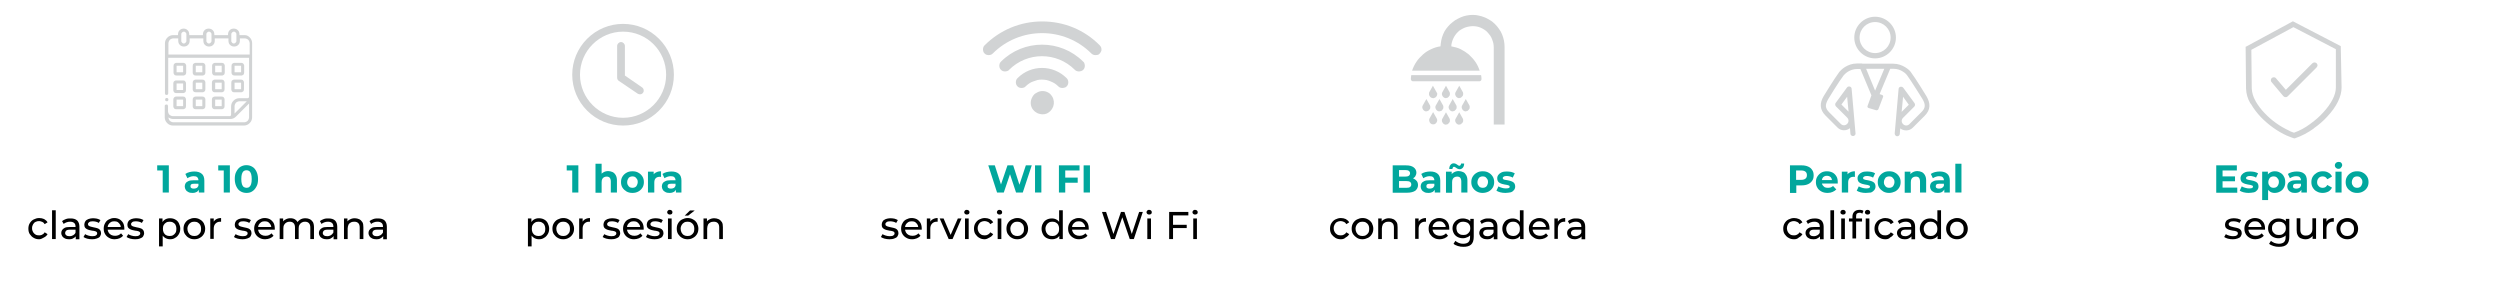 <?xml version="1.0" encoding="UTF-8"?>
<svg xmlns="http://www.w3.org/2000/svg" xmlns:xlink="http://www.w3.org/1999/xlink" version="1.1" id="Layer_1" x="0px" y="0px" viewBox="0 0 1224.6 144.2" style="enable-background:new 0 0 1224.6 144.2;" xml:space="preserve">
<style type="text/css">
	.st0{fill:#D1D3D4;}
	.st1{fill:#01A79D;}
</style>
<g>
	<path class="st0" d="M86.5,32.2h3.2v3.2h-3.2C86.5,35.4,86.5,32.2,86.5,32.2z M86.5,37h3.2c0.2,0,0.4,0,0.6-0.1   c0.2-0.1,0.4-0.2,0.5-0.3s0.3-0.3,0.3-0.5c0.1-0.2,0.1-0.4,0.1-0.6v-3.2c0-0.2,0-0.4-0.1-0.6c-0.1-0.2-0.2-0.4-0.3-0.5   s-0.3-0.3-0.5-0.3c-0.2-0.1-0.4-0.1-0.6-0.1h-3.2c-0.2,0-0.4,0-0.6,0.1c-0.2,0.1-0.4,0.2-0.5,0.3s-0.3,0.3-0.3,0.5   s-0.1,0.4-0.1,0.6v3.2c0,0.2,0,0.4,0.1,0.6s0.2,0.4,0.3,0.5s0.3,0.3,0.5,0.3C86,36.9,86.2,37,86.5,37z"></path>
	<path class="st0" d="M95.9,32.2h3.2v3.2h-3.2V32.2z M95.9,37h3.2c0.2,0,0.4,0,0.6-0.1c0.2-0.1,0.4-0.2,0.5-0.3s0.3-0.3,0.3-0.5   c0.1-0.2,0.1-0.4,0.1-0.6v-3.2c0-0.2,0-0.4-0.1-0.6c-0.1-0.2-0.2-0.4-0.3-0.5s-0.3-0.3-0.5-0.3c-0.2-0.1-0.4-0.1-0.6-0.1h-3.2   c-0.2,0-0.4,0-0.6,0.1c-0.2,0.1-0.4,0.2-0.5,0.3c-0.2,0.1-0.3,0.3-0.3,0.5s-0.1,0.4-0.1,0.6v3.2c0,0.2,0,0.4,0.1,0.6   s0.2,0.4,0.3,0.5c0.1,0.2,0.3,0.3,0.5,0.3C95.5,36.9,95.7,37,95.9,37z"></path>
	<path class="st0" d="M105.4,32.2h3.2v3.2h-3.2V32.2z M105.4,37h3.2c0.2,0,0.4,0,0.6-0.1c0.2-0.1,0.4-0.2,0.5-0.3   c0.2-0.2,0.3-0.3,0.3-0.5s0.1-0.4,0.1-0.6v-3.2c0-0.2,0-0.4-0.1-0.6c-0.1-0.2-0.2-0.4-0.3-0.5s-0.3-0.3-0.5-0.3   c-0.2-0.1-0.4-0.1-0.6-0.1h-3.2c-0.2,0-0.4,0-0.6,0.1s-0.4,0.2-0.5,0.3s-0.3,0.3-0.3,0.5c-0.1,0.2-0.1,0.4-0.1,0.6v3.2   c0,0.2,0,0.4,0.1,0.6c0.1,0.2,0.2,0.4,0.3,0.5c0.2,0.2,0.3,0.3,0.5,0.3C105,36.9,105.2,37,105.4,37z"></path>
	<path class="st0" d="M114.9,32.2h3.2v3.2h-3.2V32.2z M114.9,37h3.2c0.2,0,0.4,0,0.6-0.1c0.2-0.1,0.4-0.2,0.5-0.3s0.3-0.3,0.3-0.5   s0.1-0.4,0.1-0.6v-3.2c0-0.2,0-0.4-0.1-0.6c-0.1-0.2-0.2-0.4-0.3-0.5s-0.3-0.3-0.5-0.3c-0.2-0.1-0.4-0.1-0.6-0.1h-3.2   c-0.2,0-0.4,0-0.6,0.1c-0.2,0.1-0.4,0.2-0.5,0.3s-0.3,0.3-0.3,0.5s-0.1,0.4-0.1,0.6v3.2c0,0.2,0,0.4,0.1,0.6   c0.1,0.2,0.2,0.4,0.3,0.5c0.2,0.2,0.3,0.3,0.5,0.3C114.5,36.9,114.7,37,114.9,37z"></path>
	<path class="st0" d="M86.5,40.9h3.2v3.2h-3.2C86.5,44.1,86.5,40.9,86.5,40.9z M84.9,44.1c0,0.2,0,0.4,0.1,0.6   c0.1,0.2,0.2,0.4,0.3,0.5s0.3,0.3,0.5,0.3c0.2,0.1,0.4,0.1,0.6,0.1h3.2c0.2,0,0.4,0,0.6-0.1c0.2-0.1,0.4-0.2,0.5-0.3   c0.2-0.2,0.3-0.3,0.3-0.5s0.1-0.4,0.1-0.6v-3.2c0-0.2,0-0.4-0.1-0.6s-0.2-0.4-0.3-0.5c-0.1-0.2-0.3-0.3-0.5-0.3   c-0.2-0.1-0.4-0.1-0.6-0.1h-3.2c-0.2,0-0.4,0-0.6,0.1c-0.2,0.1-0.4,0.2-0.5,0.3s-0.3,0.3-0.3,0.5c-0.1,0.2-0.1,0.4-0.1,0.6   C84.9,40.9,84.9,44.1,84.9,44.1z"></path>
	<path class="st0" d="M95.9,40.5h3.2v3.2h-3.2V40.5z M94.4,43.7c0,0.2,0,0.4,0.1,0.6c0.1,0.2,0.2,0.4,0.3,0.5   c0.2,0.2,0.3,0.3,0.5,0.3s0.4,0.1,0.6,0.1h3.2c0.2,0,0.4,0,0.6-0.1c0.2-0.1,0.4-0.2,0.5-0.3c0.1-0.2,0.3-0.3,0.3-0.5   s0.1-0.4,0.1-0.6v-3.2c0-0.2,0-0.4-0.1-0.6s-0.2-0.4-0.3-0.5c-0.2-0.2-0.3-0.3-0.5-0.3S99.3,39,99.1,39h-3.2c-0.2,0-0.4,0-0.6,0.1   c-0.2,0.1-0.4,0.2-0.5,0.3s-0.3,0.3-0.3,0.5c-0.1,0.2-0.1,0.4-0.1,0.6V43.7z"></path>
	<path class="st0" d="M105.4,40.5h3.2v3.2h-3.2V40.5z M103.8,43.7c0,0.2,0,0.4,0.1,0.6c0.1,0.2,0.2,0.4,0.3,0.5   c0.2,0.2,0.3,0.3,0.5,0.3c0.2,0.1,0.4,0.1,0.6,0.1h3.2c0.2,0,0.4,0,0.6-0.1c0.2-0.1,0.4-0.2,0.5-0.3s0.3-0.3,0.3-0.5   s0.1-0.4,0.1-0.6v-3.2c0-0.2,0-0.4-0.1-0.6s-0.2-0.4-0.3-0.5c-0.2-0.2-0.3-0.3-0.5-0.3c-0.2-0.1-0.4-0.1-0.6-0.1h-3.2   c-0.2,0-0.4,0-0.6,0.1c-0.2,0.1-0.4,0.2-0.5,0.3c-0.2,0.2-0.3,0.3-0.3,0.5s-0.1,0.4-0.1,0.6C103.8,40.5,103.8,43.7,103.8,43.7z"></path>
	<path class="st0" d="M114.9,40.5h3.2v3.2h-3.2V40.5z M113.3,43.7c0,0.2,0,0.4,0.1,0.6c0.1,0.2,0.2,0.4,0.3,0.5   c0.2,0.2,0.3,0.3,0.5,0.3c0.2,0.1,0.4,0.1,0.6,0.1h3.2c0.2,0,0.4,0,0.6-0.1c0.2-0.1,0.4-0.2,0.5-0.3c0.2-0.2,0.3-0.3,0.3-0.5   s0.1-0.4,0.1-0.6v-3.2c0-0.2,0-0.4-0.1-0.6c-0.1-0.2-0.2-0.4-0.3-0.5c-0.2-0.2-0.3-0.3-0.5-0.3c-0.2-0.1-0.4-0.1-0.6-0.1h-3.2   c-0.2,0-0.4,0-0.6,0.1c-0.2,0.1-0.4,0.2-0.5,0.3c-0.2,0.2-0.3,0.3-0.3,0.5s-0.1,0.4-0.1,0.6V43.7z"></path>
	<path class="st0" d="M86.5,48.8h3.2V52h-3.2C86.5,52,86.5,48.8,86.5,48.8z M84.9,52c0,0.2,0,0.4,0.1,0.6c0.1,0.2,0.2,0.4,0.3,0.5   s0.3,0.3,0.5,0.3c0.2,0.1,0.4,0.1,0.6,0.1h3.2c0.2,0,0.4,0,0.6-0.1c0.2-0.1,0.4-0.2,0.5-0.3c0.2-0.2,0.3-0.3,0.3-0.5   s0.1-0.4,0.1-0.6v-3.2c0-0.2,0-0.4-0.1-0.6s-0.2-0.4-0.3-0.5c-0.1-0.2-0.3-0.3-0.5-0.3c-0.2-0.1-0.4-0.1-0.6-0.1h-3.2   c-0.2,0-0.4,0-0.6,0.1c-0.2,0.1-0.4,0.2-0.5,0.3S85.1,48,85,48.2c-0.1,0.2-0.1,0.4-0.1,0.6C84.9,48.8,84.9,52,84.9,52z"></path>
	<path class="st0" d="M95.9,48.8h3.2V52h-3.2V48.8z M94.4,52c0,0.2,0,0.4,0.1,0.6c0.1,0.2,0.2,0.4,0.3,0.5c0.2,0.2,0.3,0.3,0.5,0.3   s0.4,0.1,0.6,0.1h3.2c0.2,0,0.4,0,0.6-0.1c0.2-0.1,0.4-0.2,0.5-0.3c0.1-0.2,0.3-0.3,0.3-0.5s0.1-0.4,0.1-0.6v-3.2   c0-0.2,0-0.4-0.1-0.6s-0.2-0.4-0.3-0.5c-0.2-0.1-0.3-0.3-0.5-0.3s-0.4-0.1-0.6-0.1h-3.2c-0.2,0-0.4,0-0.6,0.1   c-0.2,0.1-0.4,0.2-0.5,0.3s-0.3,0.3-0.3,0.5c-0.1,0.2-0.1,0.4-0.1,0.6V52z"></path>
	<path class="st0" d="M105.4,48.8h3.2V52h-3.2V48.8z M103.8,52c0,0.2,0,0.4,0.1,0.6c0.1,0.2,0.2,0.4,0.3,0.5   c0.2,0.2,0.3,0.3,0.5,0.3c0.2,0.1,0.4,0.1,0.6,0.1h3.2c0.2,0,0.4,0,0.6-0.1c0.2-0.1,0.4-0.2,0.5-0.3s0.3-0.3,0.3-0.5   s0.1-0.4,0.1-0.6v-3.2c0-0.2,0-0.4-0.1-0.6s-0.2-0.4-0.3-0.5c-0.2-0.2-0.3-0.3-0.5-0.3c-0.2-0.1-0.4-0.1-0.6-0.1h-3.2   c-0.2,0-0.4,0-0.6,0.1c-0.2,0.1-0.4,0.2-0.5,0.3c-0.2,0.2-0.3,0.3-0.3,0.5s-0.1,0.4-0.1,0.6C103.8,48.8,103.8,52,103.8,52z"></path>
	<path class="st0" d="M119.7,59.9H84.9c-0.3,0-0.6-0.1-0.9-0.2c-0.3-0.1-0.5-0.3-0.8-0.5c-0.2-0.2-0.4-0.5-0.5-0.8   c-0.1-0.3-0.2-0.6-0.2-0.9c0.7,0.5,1.5,0.8,2.4,0.8l27.9,0c1.1,0,2-0.4,2.8-1.2l6.4-6.4v6.8c0,0.3-0.1,0.6-0.2,0.9   c-0.1,0.3-0.3,0.5-0.5,0.8c-0.2,0.2-0.5,0.4-0.8,0.5S120,59.9,119.7,59.9z M114.9,52c0-0.3,0.1-0.6,0.2-0.9   c0.1-0.3,0.3-0.5,0.5-0.8c0.2-0.2,0.5-0.4,0.8-0.5s0.6-0.2,0.9-0.2h3.6l-6,6V52z M82.5,26.7v-5.5c0-0.3,0.1-0.6,0.2-0.9   c0.1-0.3,0.3-0.5,0.5-0.8c0.2-0.2,0.5-0.4,0.8-0.5s0.6-0.2,0.9-0.2h2.4V20c0,0.4,0.1,0.7,0.2,1.1c0.1,0.3,0.3,0.6,0.6,0.9   c0.3,0.3,0.6,0.5,0.9,0.6c0.3,0.1,0.7,0.2,1.1,0.2c0.4,0,0.7-0.1,1.1-0.2c0.3-0.1,0.6-0.3,0.9-0.6c0.3-0.3,0.5-0.6,0.6-0.9   s0.2-0.7,0.2-1.1v-1.2h6.7V20c0,0.4,0.1,0.7,0.2,1.1s0.3,0.6,0.6,0.9s0.6,0.5,0.9,0.6c0.3,0.1,0.7,0.2,1.1,0.2s0.7-0.1,1.1-0.2   c0.3-0.1,0.6-0.3,0.9-0.6s0.5-0.6,0.6-0.9s0.2-0.7,0.2-1.1v-1.2h6.7V20c0,0.4,0.1,0.7,0.2,1.1s0.3,0.6,0.6,0.9   c0.3,0.3,0.6,0.5,0.9,0.6c0.3,0.1,0.7,0.2,1.1,0.2s0.7-0.1,1.1-0.2c0.3-0.1,0.6-0.3,0.9-0.6s0.5-0.6,0.6-0.9s0.2-0.7,0.2-1.1v-1.2   h2.4c0.3,0,0.6,0.1,0.9,0.2s0.6,0.3,0.8,0.5s0.4,0.5,0.5,0.8c0.1,0.3,0.2,0.6,0.2,0.9v5.5H82.5z M88.8,16.8c0-0.2,0-0.3,0.1-0.5   c0.1-0.1,0.1-0.3,0.3-0.4s0.2-0.2,0.4-0.3s0.3-0.1,0.4-0.1c0.2,0,0.3,0,0.5,0.1c0.1,0.1,0.3,0.1,0.4,0.3c0.1,0.1,0.2,0.2,0.3,0.4   c0.1,0.1,0.1,0.3,0.1,0.5V20c0,0.2,0,0.3-0.1,0.5c-0.1,0.1-0.2,0.3-0.3,0.4c-0.1,0.1-0.2,0.2-0.4,0.3c-0.2,0.1-0.3,0.1-0.5,0.1   c-0.2,0-0.3,0-0.4-0.1c-0.1-0.1-0.3-0.1-0.4-0.3s-0.2-0.2-0.3-0.4c-0.1-0.1-0.1-0.3-0.1-0.5V16.8z M101.1,16.8c0-0.2,0-0.3,0.1-0.5   c0.1-0.1,0.1-0.3,0.3-0.4s0.2-0.2,0.4-0.3c0.1-0.1,0.3-0.1,0.4-0.1c0.2,0,0.3,0,0.5,0.1c0.1,0.1,0.3,0.1,0.4,0.3   c0.1,0.1,0.2,0.2,0.3,0.4c0.1,0.1,0.1,0.3,0.1,0.5V20c0,0.2,0,0.3-0.1,0.5c-0.1,0.1-0.2,0.3-0.3,0.4s-0.2,0.2-0.4,0.3   c-0.2,0.1-0.3,0.1-0.5,0.1c-0.2,0-0.3,0-0.4-0.1c-0.2-0.1-0.3-0.1-0.4-0.3s-0.2-0.2-0.3-0.4c-0.1-0.1-0.1-0.3-0.1-0.5V16.8z    M113.3,16.8c0-0.2,0-0.3,0.1-0.5c0.1-0.1,0.2-0.3,0.3-0.4s0.2-0.2,0.4-0.3c0.2-0.1,0.3-0.1,0.5-0.1c0.2,0,0.3,0,0.4,0.1   c0.2,0.1,0.3,0.1,0.4,0.3c0.1,0.1,0.2,0.2,0.3,0.4c0.1,0.1,0.1,0.3,0.1,0.5V20c0,0.2,0,0.3-0.1,0.5c-0.1,0.1-0.2,0.3-0.3,0.4   c-0.1,0.1-0.2,0.2-0.4,0.3c-0.2,0.1-0.3,0.1-0.4,0.1c-0.2,0-0.3,0-0.5-0.1c-0.2-0.1-0.3-0.1-0.4-0.3s-0.2-0.2-0.3-0.4   c-0.1-0.1-0.1-0.3-0.1-0.5V16.8z M119.7,17.2h-2.4v-0.4c0-0.4-0.1-0.7-0.2-1.1s-0.3-0.6-0.6-0.9c-0.3-0.3-0.6-0.5-0.9-0.6   c-0.3-0.1-0.7-0.2-1.1-0.2s-0.7,0.1-1.1,0.2c-0.3,0.1-0.6,0.3-0.9,0.6c-0.3,0.3-0.5,0.6-0.6,0.9c-0.1,0.3-0.2,0.7-0.2,1.1v0.4H105   v-0.4c0-0.4-0.1-0.7-0.2-1.1s-0.3-0.6-0.6-0.9c-0.3-0.3-0.6-0.5-0.9-0.6c-0.3-0.1-0.7-0.2-1.1-0.2c-0.4,0-0.7,0.1-1.1,0.2   c-0.3,0.1-0.6,0.3-0.9,0.6s-0.5,0.6-0.6,0.9c-0.1,0.3-0.2,0.7-0.2,1.1v0.4h-6.7v-0.4c0-0.4-0.1-0.7-0.2-1.1s-0.3-0.6-0.6-0.9   c-0.3-0.3-0.6-0.5-0.9-0.6C90.7,14.1,90.4,14,90,14c-0.4,0-0.7,0.1-1.1,0.2c-0.3,0.1-0.6,0.3-0.9,0.6c-0.3,0.3-0.5,0.6-0.6,0.9   c-0.1,0.3-0.2,0.7-0.2,1.1v0.4h-2.4c-0.5,0-1,0.1-1.5,0.3c-0.5,0.2-0.9,0.5-1.3,0.9c-0.4,0.4-0.7,0.8-0.9,1.3   c-0.2,0.5-0.3,1-0.3,1.5v24.5c0,0.2,0.1,0.4,0.2,0.6c0.2,0.2,0.3,0.2,0.6,0.2s0.4-0.1,0.6-0.2c0.1-0.2,0.2-0.3,0.2-0.6V28.3H122v19   c0,0.2-0.1,0.4-0.2,0.6c-0.2,0.2-0.3,0.2-0.6,0.2h-4c-0.5,0-1,0.1-1.5,0.3c-0.5,0.2-0.9,0.5-1.3,0.9c-0.4,0.4-0.7,0.8-0.9,1.3   c-0.2,0.5-0.3,1-0.3,1.5v4c0,0.2-0.1,0.4-0.2,0.6c-0.2,0.2-0.3,0.2-0.6,0.2l-27.7,0c-0.3,0-0.6-0.1-0.9-0.2s-0.5-0.3-0.8-0.5   c-0.2-0.2-0.4-0.5-0.5-0.8s-0.2-0.6-0.2-0.9V52c0-0.2-0.1-0.4-0.2-0.6c-0.1-0.2-0.3-0.2-0.6-0.2s-0.4,0.1-0.6,0.2   c-0.2,0.2-0.2,0.3-0.2,0.6v5.5c0,0.5,0.1,1,0.3,1.5c0.2,0.5,0.5,0.9,0.9,1.3c0.4,0.4,0.8,0.7,1.3,0.9c0.5,0.2,1,0.3,1.5,0.3h34.8   c0.5,0,1-0.1,1.5-0.3c0.5-0.2,0.9-0.5,1.3-0.9c0.4-0.4,0.7-0.8,0.9-1.3c0.2-0.5,0.3-1,0.3-1.5V21.1c0-0.5-0.1-1-0.3-1.5   c-0.2-0.5-0.5-0.9-0.9-1.3c-0.4-0.4-0.8-0.7-1.3-0.9C120.7,17.3,120.2,17.2,119.7,17.2z"></path>
	<path class="st0" d="M82.5,48.8c0,0.2-0.1,0.4-0.2,0.6c-0.2,0.2-0.3,0.2-0.6,0.2s-0.4-0.1-0.6-0.2c-0.2-0.2-0.2-0.3-0.2-0.6   s0.1-0.4,0.2-0.6c0.2-0.2,0.3-0.2,0.6-0.2s0.4,0.1,0.6,0.2C82.4,48.4,82.5,48.6,82.5,48.8z"></path>
</g>
<g>
	<path class="st0" d="M305.2,15.5c-11.6,0-21.1,9.5-21.1,21.1c0,11.6,9.5,21.1,21.1,21.1c11.6,0,21.1-9.5,21.1-21.1   C326.3,24.9,316.9,15.5,305.2,15.5z M305.2,61.5c-6.6,0-12.9-2.6-17.6-7.3s-7.3-11-7.3-17.6s2.6-12.9,7.3-17.6s11-7.3,17.6-7.3   s12.9,2.6,17.6,7.3s7.3,10.9,7.3,17.6s-2.6,12.9-7.3,17.6S311.9,61.5,305.2,61.5z"></path>
	<path class="st0" d="M313.5,46.2c-0.4,0-0.7-0.1-1.1-0.3l-9.3-6.3c-0.5-0.3-0.8-0.9-0.8-1.6l0-15.5c0-1,0.9-1.9,1.9-1.9l0,0   c1,0,1.9,0.9,1.9,1.9l0,14.5l8.4,5.8c0.9,0.6,1.1,1.8,0.5,2.6C314.7,45.9,314.1,46.2,313.5,46.2z"></path>
</g>
<g>
	<path class="st0" d="M514.5,54.4c0.3-0.3,0.6-0.7,0.8-1c0.2-0.4,0.4-0.8,0.6-1.2c0.1-0.4,0.2-0.8,0.3-1.3c0-0.4,0-0.9,0-1.3   c-0.1-0.4-0.2-0.8-0.3-1.3c-0.2-0.4-0.3-0.8-0.6-1.2s-0.5-0.7-0.8-1c-0.3-0.3-0.7-0.6-1.1-0.8c-0.4-0.2-0.8-0.4-1.2-0.5   c-0.4-0.1-0.9-0.2-1.3-0.2c-0.4,0-0.9,0-1.3,0.1s-0.9,0.2-1.2,0.4c-0.4,0.2-0.8,0.4-1.1,0.6c-0.4,0.2-0.7,0.5-1,0.9   c-0.3,0.3-0.5,0.7-0.7,1.1c-0.2,0.4-0.4,0.8-0.5,1.2c-0.1,0.4-0.2,0.8-0.2,1.3c0,0.4,0,0.9,0.1,1.3s0.2,0.8,0.4,1.2   s0.4,0.8,0.7,1.1c0.3,0.3,0.6,0.7,0.9,0.9s0.7,0.5,1.1,0.7c0.4,0.2,0.8,0.3,1.2,0.4c0.4,0.1,0.9,0.2,1.3,0.2c0.8,0,1.5-0.1,2.2-0.4   C513.4,55.3,514,54.9,514.5,54.4z M522.5,42.3c0.3-0.3,0.5-0.6,0.6-0.9c0.1-0.3,0.2-0.7,0.2-1.1s-0.1-0.7-0.2-1.1   c-0.1-0.3-0.4-0.7-0.6-0.9c-6.7-6.7-17.5-6.7-24.1,0c-0.3,0.3-0.5,0.6-0.6,0.9c-0.1,0.3-0.2,0.7-0.2,1.1c0,0.4,0.1,0.7,0.2,1.1   c0.1,0.3,0.4,0.7,0.6,0.9c0.3,0.3,0.6,0.5,0.9,0.6s0.7,0.2,1.1,0.2c0.4,0,0.7-0.1,1.1-0.2c0.4-0.1,0.6-0.3,0.9-0.6   c0.5-0.5,1.1-1,1.7-1.4c0.6-0.4,1.3-0.8,2-1s1.4-0.5,2.1-0.7c0.7-0.2,1.5-0.2,2.2-0.2s1.5,0.1,2.2,0.2c0.7,0.2,1.5,0.4,2.1,0.7   c0.7,0.3,1.4,0.6,2,1s1.2,0.9,1.7,1.4c0.3,0.3,0.6,0.5,0.9,0.6c0.4,0.1,0.7,0.2,1.1,0.2s0.7-0.1,1.1-0.2   C522,42.8,522.3,42.6,522.5,42.3L522.5,42.3z M530.6,34.2c0.3-0.3,0.5-0.6,0.6-0.9s0.2-0.7,0.2-1.1c0-0.4-0.1-0.7-0.2-1.1   s-0.3-0.7-0.6-0.9c-11.1-11.1-29.2-11.1-40.3,0c-0.3,0.3-0.5,0.6-0.6,0.9c-0.1,0.4-0.2,0.7-0.2,1.1s0.1,0.7,0.2,1.1   c0.1,0.3,0.4,0.7,0.6,0.9s0.6,0.5,0.9,0.6s0.7,0.2,1.1,0.2c0.4,0,0.7-0.1,1.1-0.2s0.7-0.3,0.9-0.6c8.9-8.9,23.3-8.9,32.2,0   c0.3,0.3,0.6,0.5,0.9,0.6c0.4,0.1,0.7,0.2,1.1,0.2s0.7-0.1,1.1-0.2C530,34.7,530.3,34.5,530.6,34.2z M536.6,27   c-0.8,0-1.5-0.3-2-0.8c-13.3-13.3-35-13.3-48.3,0c-0.3,0.3-0.6,0.5-0.9,0.6c-0.4,0.1-0.7,0.2-1.1,0.2s-0.7-0.1-1.1-0.2   c-0.4-0.1-0.6-0.4-0.9-0.6s-0.5-0.6-0.6-0.9c-0.1-0.4-0.2-0.7-0.2-1.1c0-0.4,0.1-0.7,0.2-1.1c0.1-0.4,0.4-0.7,0.6-0.9   c7.5-7.5,17.5-11.7,28.2-11.7s20.7,4.1,28.2,11.7c0.4,0.4,0.7,0.9,0.8,1.5c0.1,0.6,0.1,1.1-0.2,1.6c-0.2,0.5-0.6,1-1,1.3   S537.2,27,536.6,27z"></path>
</g>
<g>
	<path class="st0" d="M721.4,7.3c-1,0-2,0.1-3,0.3c-1,0.2-2,0.5-2.9,0.9s-1.8,0.9-2.7,1.4c-0.8,0.6-1.6,1.2-2.4,1.9   c-0.7,0.7-1.4,1.5-2,2.3c-0.6,0.8-1.1,1.7-1.5,2.7s-0.7,1.9-0.9,2.9s-0.3,2-0.4,3c-1.6,0.2-3.1,0.7-4.6,1.4s-2.8,1.5-4,2.6   s-2.3,2.2-3.2,3.6c-0.9,1.3-1.6,2.8-2.1,4.3h33.1c-0.5-1.5-1.2-3-2.1-4.3s-2-2.5-3.2-3.6c-1.2-1-2.6-1.9-4-2.6s-3-1.1-4.6-1.4   c0-0.7,0.1-1.3,0.3-2s0.4-1.3,0.7-1.9c0.3-0.6,0.6-1.2,1-1.7c0.4-0.5,0.8-1.1,1.3-1.5c0.5-0.5,1-0.9,1.6-1.2s1.2-0.7,1.8-0.9   s1.3-0.4,1.9-0.5s1.3-0.2,2-0.2c0.7,0,1.3,0.1,2,0.2c0.7,0.1,1.3,0.4,1.9,0.6c0.6,0.3,1.2,0.6,1.8,1c0.6,0.4,1.1,0.8,1.5,1.3   s0.9,1,1.3,1.6c0.4,0.6,0.7,1.2,0.9,1.8c0.2,0.6,0.5,1.3,0.6,1.9s0.2,1.3,0.2,2v37.8h5.3V23c0-1-0.1-2-0.3-3.1c-0.2-1-0.5-2-0.9-3   c-0.4-1-0.9-1.9-1.5-2.7c-0.6-0.9-1.2-1.6-2-2.4c-0.7-0.7-1.5-1.4-2.4-1.9s-1.8-1.1-2.7-1.4c-1-0.4-1.9-0.7-3-0.9   C723.5,7.4,722.5,7.3,721.4,7.3z"></path>
	<path class="st0" d="M725.7,38.7c0-0.7-0.1-1.3-0.2-1.9h-34.2c-0.1,0.6-0.2,1.3-0.2,1.9c0,0.1,0,0.3,0.1,0.4s0.1,0.3,0.2,0.4   c0.1,0.1,0.2,0.2,0.3,0.2c0.1,0.1,0.3,0.1,0.4,0.1h32.6c0.1,0,0.3,0,0.4-0.1c0.1-0.1,0.2-0.1,0.3-0.2c0.1-0.1,0.2-0.2,0.2-0.4   C725.7,39,725.7,38.9,725.7,38.7z"></path>
	<path class="st0" d="M700.1,53.8c0.3-0.3,0.5-0.6,0.5-1c0.1-0.4,0-0.8-0.1-1.1l-1.8-3.2l-1.8,3.2c-0.1,0.2-0.2,0.4-0.2,0.7   c0,0.2,0,0.5,0.1,0.7c0.1,0.2,0.2,0.4,0.3,0.6s0.3,0.3,0.5,0.5s0.4,0.2,0.6,0.3s0.4,0.1,0.7,0s0.4-0.1,0.7-0.2   C699.8,54.1,699.9,54,700.1,53.8L700.1,53.8z"></path>
	<path class="st0" d="M706.5,53.8c0.3-0.3,0.5-0.6,0.5-1c0.1-0.4,0-0.8-0.1-1.1l-1.8-3.2l-1.8,3.2c-0.1,0.2-0.2,0.4-0.2,0.7   c0,0.2,0,0.5,0.1,0.7c0.1,0.2,0.2,0.4,0.3,0.6s0.3,0.3,0.5,0.5s0.4,0.2,0.6,0.3c0.2,0.1,0.4,0.1,0.7,0s0.4-0.1,0.7-0.2   S706.4,54,706.5,53.8L706.5,53.8z"></path>
	<path class="st0" d="M713,53.8c0.3-0.3,0.5-0.6,0.5-1c0.1-0.4,0-0.8-0.1-1.1l-1.8-3.2l-1.8,3.2c-0.1,0.2-0.2,0.4-0.2,0.7   c0,0.2,0,0.5,0.1,0.7c0.1,0.2,0.2,0.4,0.3,0.6s0.3,0.3,0.5,0.5s0.4,0.2,0.6,0.3c0.2,0.1,0.4,0.1,0.7,0s0.4-0.1,0.7-0.2   C712.6,54.1,712.8,54,713,53.8z"></path>
	<path class="st0" d="M719.4,53.8c0.3-0.3,0.5-0.6,0.5-1c0.1-0.4,0-0.8-0.1-1.1l-1.8-3.2l-1.8,3.2c-0.1,0.2-0.2,0.4-0.2,0.7   c0,0.2,0,0.5,0.1,0.7c0.1,0.2,0.2,0.4,0.3,0.6s0.3,0.3,0.5,0.5s0.4,0.2,0.6,0.3c0.2,0.1,0.4,0.1,0.7,0s0.4-0.1,0.7-0.2   C719,54.1,719.2,54,719.4,53.8z"></path>
	<path class="st0" d="M700.6,60.3c0.2,0.2,0.3,0.3,0.5,0.4s0.4,0.2,0.7,0.2c0.2,0,0.5,0,0.7,0c0.2-0.1,0.4-0.2,0.6-0.3   c0.2-0.1,0.3-0.3,0.5-0.5c0.1-0.2,0.2-0.4,0.3-0.6s0.1-0.4,0.1-0.7s-0.1-0.4-0.2-0.7l-1.8-3.2l-1.8,3.2c-0.2,0.4-0.2,0.8-0.1,1.1   S700.3,60,700.6,60.3z"></path>
	<path class="st0" d="M709.7,60.3c0.3-0.3,0.5-0.6,0.5-1c0.1-0.4,0-0.8-0.1-1.1l-1.8-3.2l-1.8,3.2c-0.1,0.2-0.2,0.4-0.2,0.7   s0,0.5,0.1,0.7c0.1,0.2,0.2,0.4,0.3,0.6s0.3,0.3,0.5,0.5s0.4,0.2,0.6,0.3c0.2,0.1,0.4,0.1,0.7,0c0.2,0,0.4-0.1,0.7-0.2   C709.4,60.6,709.6,60.4,709.7,60.3z"></path>
	<path class="st0" d="M716.2,60.3c0.3-0.3,0.5-0.6,0.5-1c0.1-0.4,0-0.8-0.1-1.1l-1.8-3.2l-1.8,3.2c-0.1,0.2-0.2,0.4-0.2,0.7   c0,0.2,0,0.5,0.1,0.7c0.1,0.2,0.2,0.4,0.3,0.6s0.3,0.3,0.5,0.5s0.4,0.2,0.6,0.3c0.2,0.1,0.4,0.1,0.7,0c0.2,0,0.4-0.1,0.7-0.2   C715.8,60.6,716,60.4,716.2,60.3z"></path>
	<path class="st0" d="M703.7,45.2l-1.8-3.2l-1.8,3.2c-0.1,0.2-0.1,0.3-0.1,0.5s0,0.3,0,0.5s0,0.3,0.1,0.5s0.1,0.3,0.2,0.4   c0.1,0.1,0.2,0.3,0.3,0.4s0.2,0.2,0.4,0.3c0.1,0.1,0.3,0.1,0.5,0.2c0.2,0,0.3,0.1,0.5,0.1s0.3,0,0.5-0.1s0.3-0.1,0.5-0.2   s0.3-0.2,0.4-0.3s0.2-0.2,0.3-0.4s0.2-0.3,0.2-0.4c0-0.2,0.1-0.3,0.1-0.5s0-0.3,0-0.5C703.8,45.5,703.8,45.3,703.7,45.2z"></path>
	<path class="st0" d="M709.7,47.3c0.3-0.3,0.5-0.6,0.5-1c0.1-0.4,0-0.8-0.1-1.1l-1.8-3.2l-1.8,3.2c-0.1,0.2-0.2,0.4-0.2,0.7   c0,0.2,0,0.5,0.1,0.7c0.1,0.2,0.2,0.4,0.3,0.6s0.3,0.3,0.5,0.5s0.4,0.2,0.6,0.3s0.4,0.1,0.7,0c0.2,0,0.4-0.1,0.7-0.2   C709.4,47.6,709.6,47.5,709.7,47.3L709.7,47.3z"></path>
	<path class="st0" d="M716.2,47.3c0.3-0.3,0.5-0.6,0.5-1c0.1-0.4,0-0.8-0.1-1.1l-1.8-3.2l-1.8,3.2c-0.1,0.2-0.2,0.4-0.2,0.7   c0,0.2,0,0.5,0.1,0.7c0.1,0.2,0.2,0.4,0.3,0.6s0.3,0.3,0.5,0.5s0.4,0.2,0.6,0.3c0.2,0.1,0.4,0.1,0.7,0c0.2,0,0.4-0.1,0.7-0.2   C715.8,47.6,716,47.5,716.2,47.3L716.2,47.3z"></path>
</g>
<g>
	<path class="st0" d="M932.2,47.4l2.8,3.9l-3.5,3.5L932.2,47.4z M904.8,47.4l0.7,7.3l-3.5-3.5L904.8,47.4z M914.1,33.7h8.9   l-4.5,10.7L914.1,33.7z M912.1,31.1c-0.1,0-0.1,0-0.2,0h-2.3c-2.4,0-4.3,0.8-5.8,1.7c-1.5,0.9-2.3,1.9-2.8,2.4   c-2.4,3.2-7.7,11.9-7.7,11.9s0,0,0,0c-1,1.7-1.5,3.3-1.4,4.9s0.9,3.2,2.3,4.6l5.9,5.9c1.7,1.7,4.3,1.7,6.1,0.3l0.2,2.6   c0,0.5,0.3,0.9,0.7,1.1c0.4,0.2,0.9,0.2,1.3-0.1c0.4-0.3,0.6-0.7,0.5-1.2l-1.9-21.7c0-0.5-0.4-1-0.9-1.1s-1.1,0-1.4,0.5l-5.5,7.5   c-0.4,0.5-0.3,1.2,0.1,1.7l5.5,5.5c0.9,0.9,0.9,2.2,0,3.1s-2.2,0.9-3.1,0L896,55c-1.1-1.1-1.5-2-1.6-2.9s0.3-2.1,1.1-3.5   c0,0,5.4-8.9,7.6-11.7c0,0,0,0,0,0c0.2-0.2,1-1.1,2.1-1.8c1.2-0.7,2.7-1.3,4.4-1.3h1.7l5.4,12.9l-1.9,5.2c-0.2,0.4,0.1,0.9,0.5,1   L919,54c0.4,0.1,0.9-0.1,1.1-0.5l2.3-6c0.2-0.4-0.1-0.9-0.5-1l-1.2-0.4l5.2-12.4h1.7c1.8,0,3.3,0.6,4.4,1.3c1.2,0.7,2,1.6,2.1,1.8   c0,0,0,0,0,0c2.1,2.8,7.5,11.6,7.6,11.7c0.8,1.4,1.2,2.5,1.1,3.5c-0.1,1-0.5,1.8-1.6,2.9l-5.9,5.9c-0.9,0.9-2.2,0.9-3.1,0   s-0.9-2.2,0-3.1l5.5-5.5c0.4-0.4,0.5-1.1,0.1-1.7l-5.5-7.5c-0.3-0.4-0.9-0.6-1.4-0.5c-0.5,0.1-0.9,0.6-0.9,1.1l-1.9,21.7   c0,0.5,0.2,0.9,0.5,1.2c0.4,0.3,0.9,0.3,1.3,0.1c0.4-0.2,0.7-0.6,0.7-1.1l0.2-2.6c1.8,1.4,4.5,1.3,6.1-0.3l5.9-5.9   c1.4-1.4,2.2-2.9,2.3-4.6c0.1-1.7-0.5-3.3-1.4-4.9c0,0,0,0,0,0c0,0-5.3-8.7-7.7-11.9c-0.4-0.6-1.3-1.5-2.8-2.4   c-1.5-0.9-3.4-1.7-5.8-1.7h-15.1C912.3,31.2,912.2,31.1,912.1,31.1z M918.5,10.8c4.2,0,7.6,3.4,7.6,7.6s-3.4,7.6-7.6,7.6   c-4.2,0-7.6-3.4-7.6-7.6C910.9,14.2,914.3,10.8,918.5,10.8z M918.5,8.2c-5.6,0-10.2,4.6-10.2,10.2s4.6,10.2,10.2,10.2   s10.2-4.6,10.2-10.2S924.1,8.2,918.5,8.2z"></path>
</g>
<path class="st0" d="M1144.2,24.1l-20.8-10.8l-20.6,11.1l0.2,18.9c0.1,2.1,0.7,4.1,1.7,5.9c0.1,0.1,0.2,0.2,0.2,0.4  c1.3,2.2,2.8,4.2,4.5,5.9c3.4,3.6,7.4,6.4,11.9,8.5c0.1,0,0.2,0.1,0.3,0.2c0.7,0.3,1.4,0.6,2.1,0.8c2.8-1,5.4-2.4,7.8-4.2  c0.1-0.1,0.2-0.2,0.4-0.3c2.2-1.6,4.2-3.3,6-5.3c4.1-4.4,6.3-8.8,6.3-12.3L1144.2,24.1z M1147,42.9c0,4.3-2.4,9.3-7,14.2  c-1.9,2.1-4.1,4-6.4,5.6l-0.1,0.1c0,0-0.1,0-0.1,0.1l-0.1,0.1c-2.8,2-5.8,3.6-9,4.7l-0.4,0.1l-0.4-0.1c-1-0.3-1.9-0.7-2.9-1.1  c-0.1,0-0.1-0.1-0.2-0.1l-0.1,0c-4.8-2.2-9.1-5.3-12.8-9.1c-1.9-2-3.6-4.2-4.9-6.5l-0.1-0.1c0,0-0.1-0.1-0.1-0.1l-0.1-0.1  c-1.3-2.2-2-4.6-2.1-7.2l-0.2-20.5l0.1,0l23.1-12.5l0.1,0.1l23.3,12.1L1147,42.9z M1119.7,44l13-13c0.1-0.1,0.3-0.2,0.5-0.3  c0.2-0.1,0.4-0.1,0.5-0.1c0.2,0,0.4,0,0.6,0.1s0.3,0.2,0.5,0.3c0.1,0.1,0.2,0.3,0.3,0.5c0.1,0.2,0.1,0.4,0.1,0.5s0,0.4-0.1,0.5  s-0.2,0.3-0.3,0.5l-14.2,14.2c-0.3,0.3-0.6,0.4-1,0.4l0,0c-0.4,0-0.7-0.1-1-0.4c-0.1-0.1-0.1-0.1-0.2-0.2l-5.8-6.9  c-0.1-0.2-0.2-0.3-0.2-0.5c0-0.2-0.1-0.4,0-0.6s0.1-0.4,0.2-0.5c0.1-0.2,0.2-0.3,0.4-0.4s0.3-0.2,0.5-0.2c0.2,0,0.4,0,0.6,0  c0.2,0,0.4,0.1,0.5,0.2s0.3,0.2,0.4,0.4L1119.7,44z"></path>
<g>
	<path class="st1" d="M79.7,94.3V82.2l1.3,1.3h-4V81h5.7v13.3H79.7z"></path>
	<path class="st1" d="M94.3,94.5c-0.8,0-1.5-0.1-2-0.4c-0.6-0.3-1-0.6-1.3-1.1c-0.3-0.5-0.5-1-0.5-1.6c0-0.6,0.1-1.1,0.4-1.6   c0.3-0.5,0.8-0.8,1.4-1.1c0.6-0.3,1.5-0.4,2.5-0.4h2.7V90h-2.4c-0.7,0-1.2,0.1-1.4,0.3c-0.3,0.2-0.4,0.5-0.4,0.9   c0,0.4,0.1,0.7,0.4,0.9c0.3,0.2,0.7,0.3,1.2,0.3c0.5,0,1-0.1,1.4-0.3c0.4-0.2,0.7-0.6,0.8-1l0.5,1.4c-0.2,0.6-0.6,1.1-1.2,1.5   C95.9,94.3,95.2,94.5,94.3,94.5z M97.4,94.3v-2l-0.2-0.4v-3.6c0-0.6-0.2-1.1-0.6-1.5c-0.4-0.4-1-0.5-1.8-0.5   c-0.5,0-1.1,0.1-1.6,0.3s-1,0.4-1.4,0.7l-1-2.1c0.6-0.4,1.2-0.7,2-0.9s1.6-0.3,2.4-0.3c1.6,0,2.8,0.4,3.6,1.1   c0.9,0.7,1.3,1.9,1.3,3.4v5.8H97.4z"></path>
	<path class="st1" d="M109.6,94.3V82.2l1.3,1.3h-4V81h5.7v13.3H109.6z"></path>
	<path class="st1" d="M120.7,94.5c-1.1,0-2.1-0.3-2.9-0.8c-0.9-0.5-1.5-1.3-2-2.3c-0.5-1-0.8-2.3-0.8-3.7c0-1.5,0.2-2.7,0.8-3.7   c0.5-1,1.2-1.8,2-2.3c0.9-0.5,1.8-0.8,2.9-0.8c1.1,0,2.1,0.3,2.9,0.8c0.9,0.5,1.5,1.3,2,2.3c0.5,1,0.8,2.3,0.8,3.7   c0,1.5-0.2,2.7-0.8,3.7c-0.5,1-1.2,1.8-2,2.3C122.8,94.3,121.8,94.5,120.7,94.5z M120.7,92c0.5,0,1-0.1,1.4-0.4   c0.4-0.3,0.7-0.8,0.9-1.4c0.2-0.6,0.3-1.5,0.3-2.5c0-1-0.1-1.8-0.3-2.5c-0.2-0.6-0.5-1.1-0.9-1.4c-0.4-0.3-0.8-0.4-1.4-0.4   c-0.5,0-0.9,0.1-1.3,0.4c-0.4,0.3-0.7,0.8-0.9,1.4c-0.2,0.6-0.3,1.5-0.3,2.5c0,1,0.1,1.8,0.3,2.5c0.2,0.6,0.5,1.1,0.9,1.4   C119.8,91.8,120.2,92,120.7,92z"></path>
	<path d="M19.2,117.2c-1,0-1.9-0.2-2.7-0.7c-0.8-0.4-1.4-1.1-1.9-1.8s-0.7-1.7-0.7-2.7c0-1,0.2-1.9,0.7-2.7c0.5-0.8,1.1-1.4,1.9-1.8   c0.8-0.4,1.7-0.7,2.7-0.7c0.9,0,1.7,0.2,2.4,0.5c0.7,0.4,1.3,0.9,1.7,1.6l-1.4,0.9c-0.3-0.5-0.7-0.9-1.2-1.1   c-0.5-0.2-1-0.4-1.5-0.4c-0.7,0-1.2,0.1-1.8,0.4s-0.9,0.7-1.2,1.2c-0.3,0.5-0.5,1.1-0.5,1.9s0.2,1.3,0.5,1.9   c0.3,0.5,0.7,0.9,1.2,1.2s1.1,0.4,1.8,0.4c0.5,0,1.1-0.1,1.5-0.4c0.5-0.2,0.9-0.6,1.2-1.1l1.4,0.9c-0.4,0.7-0.9,1.2-1.7,1.6   S20.1,117.2,19.2,117.2z"></path>
	<path d="M25.5,117.1V103h1.8v14.1H25.5z"></path>
	<path d="M33.8,117.2c-0.7,0-1.4-0.1-2-0.4c-0.6-0.3-1-0.6-1.3-1.1c-0.3-0.4-0.5-1-0.5-1.5c0-0.5,0.1-1,0.4-1.5   c0.3-0.4,0.7-0.8,1.3-1.1c0.6-0.3,1.4-0.4,2.4-0.4h3.2v1.3h-3.1c-0.9,0-1.5,0.2-1.8,0.5c-0.3,0.3-0.5,0.7-0.5,1.1   c0,0.5,0.2,0.9,0.6,1.2s0.9,0.4,1.6,0.4c0.7,0,1.3-0.2,1.8-0.5s0.9-0.7,1.1-1.3l0.4,1.3c-0.2,0.6-0.7,1.1-1.3,1.4   C35.4,117.1,34.7,117.2,33.8,117.2z M37.1,117.1V115l-0.1-0.4V111c0-0.8-0.2-1.4-0.7-1.8c-0.5-0.4-1.1-0.6-2-0.6   c-0.6,0-1.2,0.1-1.7,0.3c-0.6,0.2-1.1,0.5-1.4,0.8l-0.8-1.4c0.5-0.4,1.1-0.7,1.9-1s1.5-0.3,2.3-0.3c1.4,0,2.4,0.3,3.2,1   c0.7,0.7,1.1,1.7,1.1,3.1v6.1H37.1z"></path>
	<path d="M45.1,117.2c-0.8,0-1.6-0.1-2.4-0.3c-0.8-0.2-1.3-0.5-1.8-0.8l0.8-1.4c0.4,0.3,1,0.5,1.6,0.7c0.6,0.2,1.3,0.3,1.9,0.3   c0.8,0,1.5-0.1,1.8-0.4c0.4-0.2,0.6-0.6,0.6-1c0-0.3-0.1-0.6-0.3-0.7c-0.2-0.2-0.5-0.3-0.9-0.4s-0.8-0.2-1.2-0.2   c-0.5-0.1-0.9-0.2-1.4-0.3s-0.9-0.3-1.3-0.5s-0.7-0.5-0.9-0.8c-0.2-0.3-0.3-0.8-0.3-1.4c0-0.6,0.2-1.1,0.5-1.6s0.8-0.8,1.5-1.1   c0.6-0.2,1.4-0.4,2.2-0.4c0.7,0,1.3,0.1,2,0.2c0.7,0.2,1.2,0.4,1.7,0.7l-0.8,1.4c-0.5-0.3-0.9-0.5-1.4-0.6c-0.5-0.1-1-0.2-1.5-0.2   c-0.8,0-1.4,0.1-1.8,0.4c-0.4,0.3-0.6,0.6-0.6,1c0,0.3,0.1,0.6,0.4,0.8s0.5,0.3,0.9,0.4c0.4,0.1,0.8,0.2,1.2,0.3   c0.5,0.1,0.9,0.2,1.4,0.3s0.9,0.3,1.2,0.4c0.4,0.2,0.7,0.5,0.9,0.8c0.2,0.3,0.4,0.8,0.4,1.4c0,0.6-0.2,1.1-0.5,1.6s-0.9,0.8-1.5,1   C46.7,117.1,46,117.2,45.1,117.2z"></path>
	<path d="M56.2,117.2c-1.1,0-2-0.2-2.8-0.7c-0.8-0.4-1.5-1.1-1.9-1.8c-0.5-0.8-0.7-1.7-0.7-2.7c0-1,0.2-1.9,0.7-2.7   c0.4-0.8,1-1.4,1.8-1.8c0.8-0.4,1.6-0.7,2.6-0.7c1,0,1.8,0.2,2.6,0.6c0.7,0.4,1.3,1,1.8,1.8c0.4,0.8,0.6,1.7,0.6,2.7   c0,0.1,0,0.2,0,0.3c0,0.1,0,0.2,0,0.3h-8.6v-1.3h7.6l-0.7,0.5c0-0.6-0.1-1.2-0.4-1.7c-0.3-0.5-0.7-0.9-1.1-1.2   c-0.5-0.3-1.1-0.4-1.7-0.4c-0.6,0-1.2,0.1-1.7,0.4s-0.9,0.7-1.2,1.2c-0.3,0.5-0.4,1.1-0.4,1.8v0.3c0,0.7,0.2,1.3,0.5,1.8   c0.3,0.5,0.7,0.9,1.3,1.2c0.6,0.3,1.2,0.4,1.9,0.4c0.6,0,1.1-0.1,1.6-0.3c0.5-0.2,0.9-0.5,1.3-0.9l1,1.2c-0.5,0.5-1,0.9-1.7,1.2   S57,117.2,56.2,117.2z"></path>
	<path d="M66.2,117.2c-0.8,0-1.6-0.1-2.4-0.3c-0.8-0.2-1.3-0.5-1.8-0.8l0.8-1.4c0.4,0.3,1,0.5,1.6,0.7c0.6,0.2,1.3,0.3,1.9,0.3   c0.8,0,1.5-0.1,1.8-0.4c0.4-0.2,0.6-0.6,0.6-1c0-0.3-0.1-0.6-0.3-0.7c-0.2-0.2-0.5-0.3-0.9-0.4s-0.8-0.2-1.2-0.2   c-0.5-0.1-0.9-0.2-1.4-0.3s-0.9-0.3-1.3-0.5s-0.7-0.5-0.9-0.8c-0.2-0.3-0.3-0.8-0.3-1.4c0-0.6,0.2-1.1,0.5-1.6s0.8-0.8,1.5-1.1   c0.6-0.2,1.4-0.4,2.2-0.4c0.7,0,1.3,0.1,2,0.2c0.7,0.2,1.2,0.4,1.7,0.7l-0.8,1.4c-0.5-0.3-0.9-0.5-1.4-0.6c-0.5-0.1-1-0.2-1.5-0.2   c-0.8,0-1.4,0.1-1.8,0.4c-0.4,0.3-0.6,0.6-0.6,1c0,0.3,0.1,0.6,0.4,0.8s0.5,0.3,0.9,0.4c0.4,0.1,0.8,0.2,1.2,0.3   c0.5,0.1,0.9,0.2,1.4,0.3s0.9,0.3,1.2,0.4c0.4,0.2,0.7,0.5,0.9,0.8c0.2,0.3,0.4,0.8,0.4,1.4c0,0.6-0.2,1.1-0.5,1.6s-0.9,0.8-1.5,1   C67.9,117.1,67.1,117.2,66.2,117.2z"></path>
	<path d="M77.9,120.8v-13.8h1.7v2.7l-0.1,2.3l0.2,2.3v6.4H77.9z M83.3,117.2c-0.8,0-1.6-0.2-2.3-0.6c-0.7-0.4-1.2-1-1.7-1.7   c-0.4-0.8-0.6-1.7-0.6-2.9c0-1.1,0.2-2.1,0.6-2.8s0.9-1.3,1.6-1.7s1.5-0.6,2.3-0.6c1,0,1.9,0.2,2.6,0.6c0.8,0.4,1.4,1,1.8,1.8   c0.4,0.8,0.7,1.7,0.7,2.7c0,1-0.2,1.9-0.7,2.7s-1,1.4-1.8,1.8C85.1,117,84.3,117.2,83.3,117.2z M83.1,115.6c0.6,0,1.2-0.1,1.7-0.4   c0.5-0.3,0.9-0.7,1.2-1.2c0.3-0.5,0.4-1.2,0.4-1.9c0-0.7-0.1-1.3-0.4-1.9s-0.7-0.9-1.2-1.2c-0.5-0.3-1.1-0.4-1.7-0.4   c-0.6,0-1.2,0.1-1.7,0.4c-0.5,0.3-0.9,0.7-1.2,1.2s-0.4,1.1-0.4,1.9c0,0.7,0.1,1.3,0.4,1.9c0.3,0.5,0.7,1,1.2,1.2   C81.9,115.5,82.5,115.6,83.1,115.6z"></path>
	<path d="M95.2,117.2c-1,0-1.9-0.2-2.7-0.7c-0.8-0.4-1.4-1.1-1.9-1.8c-0.5-0.8-0.7-1.7-0.7-2.7c0-1,0.2-1.9,0.7-2.7s1.1-1.4,1.9-1.8   s1.7-0.7,2.7-0.7c1,0,1.9,0.2,2.7,0.7c0.8,0.4,1.4,1,1.9,1.8c0.4,0.8,0.7,1.7,0.7,2.7c0,1-0.2,1.9-0.7,2.7   c-0.5,0.8-1.1,1.4-1.9,1.8C97.1,117,96.2,117.2,95.2,117.2z M95.2,115.6c0.6,0,1.2-0.1,1.7-0.4c0.5-0.3,0.9-0.7,1.2-1.2   c0.3-0.5,0.4-1.2,0.4-1.9c0-0.7-0.1-1.3-0.4-1.9c-0.3-0.5-0.7-0.9-1.2-1.2c-0.5-0.3-1.1-0.4-1.7-0.4c-0.6,0-1.2,0.1-1.7,0.4   c-0.5,0.3-0.9,0.7-1.2,1.2c-0.3,0.5-0.5,1.1-0.5,1.9c0,0.7,0.2,1.3,0.5,1.9c0.3,0.5,0.7,1,1.2,1.2C94,115.5,94.6,115.6,95.2,115.6z   "></path>
	<path d="M103,117.1v-10.1h1.7v2.7l-0.2-0.7c0.3-0.7,0.7-1.2,1.4-1.6c0.7-0.4,1.5-0.6,2.4-0.6v1.8c-0.1,0-0.1,0-0.2,0   c-0.1,0-0.1,0-0.2,0c-1,0-1.7,0.3-2.3,0.9c-0.6,0.6-0.9,1.4-0.9,2.5v5H103z"></path>
	<path d="M118.8,117.2c-0.8,0-1.6-0.1-2.4-0.3c-0.8-0.2-1.3-0.5-1.8-0.8l0.8-1.4c0.4,0.3,1,0.5,1.6,0.7c0.6,0.2,1.3,0.3,1.9,0.3   c0.8,0,1.5-0.1,1.8-0.4c0.4-0.2,0.6-0.6,0.6-1c0-0.3-0.1-0.6-0.3-0.7c-0.2-0.2-0.5-0.3-0.9-0.4s-0.8-0.2-1.2-0.2   c-0.5-0.1-0.9-0.2-1.4-0.3s-0.9-0.3-1.3-0.5s-0.7-0.5-0.9-0.8c-0.2-0.3-0.3-0.8-0.3-1.4c0-0.6,0.2-1.1,0.5-1.6s0.8-0.8,1.5-1.1   c0.6-0.2,1.4-0.4,2.2-0.4c0.7,0,1.3,0.1,2,0.2c0.7,0.2,1.2,0.4,1.7,0.7l-0.8,1.4c-0.5-0.3-0.9-0.5-1.4-0.6c-0.5-0.1-1-0.2-1.5-0.2   c-0.8,0-1.4,0.1-1.8,0.4c-0.4,0.3-0.6,0.6-0.6,1c0,0.3,0.1,0.6,0.4,0.8s0.5,0.3,0.9,0.4c0.4,0.1,0.8,0.2,1.2,0.3   c0.5,0.1,0.9,0.2,1.4,0.3s0.9,0.3,1.2,0.4c0.4,0.2,0.7,0.5,0.9,0.8c0.2,0.3,0.4,0.8,0.4,1.4c0,0.6-0.2,1.1-0.5,1.6s-0.9,0.8-1.5,1   C120.4,117.1,119.7,117.2,118.8,117.2z"></path>
	<path d="M129.9,117.2c-1.1,0-2-0.2-2.8-0.7c-0.8-0.4-1.5-1.1-1.9-1.8c-0.5-0.8-0.7-1.7-0.7-2.7c0-1,0.2-1.9,0.7-2.7   c0.4-0.8,1-1.4,1.8-1.8c0.8-0.4,1.6-0.7,2.6-0.7c1,0,1.8,0.2,2.6,0.6c0.7,0.4,1.3,1,1.8,1.8c0.4,0.8,0.6,1.7,0.6,2.7   c0,0.1,0,0.2,0,0.3c0,0.1,0,0.2,0,0.3h-8.6v-1.3h7.6l-0.7,0.5c0-0.6-0.1-1.2-0.4-1.7c-0.3-0.5-0.7-0.9-1.1-1.2   c-0.5-0.3-1.1-0.4-1.7-0.4c-0.6,0-1.2,0.1-1.7,0.4s-0.9,0.7-1.2,1.2c-0.3,0.5-0.4,1.1-0.4,1.8v0.3c0,0.7,0.2,1.3,0.5,1.8   c0.3,0.5,0.7,0.9,1.3,1.2c0.6,0.3,1.2,0.4,1.9,0.4c0.6,0,1.1-0.1,1.6-0.3c0.5-0.2,0.9-0.5,1.3-0.9l1,1.2c-0.5,0.5-1,0.9-1.7,1.2   S130.7,117.2,129.9,117.2z"></path>
	<path d="M137,117.1v-10.1h1.7v2.7l-0.3-0.7c0.3-0.7,0.8-1.2,1.5-1.5c0.7-0.4,1.4-0.6,2.3-0.6c1,0,1.8,0.2,2.5,0.7   c0.7,0.5,1.2,1.2,1.4,2.2l-0.7-0.3c0.3-0.8,0.8-1.4,1.6-1.9s1.6-0.7,2.7-0.7c0.8,0,1.5,0.2,2.1,0.5c0.6,0.3,1.1,0.8,1.5,1.4   c0.3,0.6,0.5,1.5,0.5,2.5v5.8h-1.8v-5.6c0-1-0.2-1.7-0.7-2.2s-1.1-0.7-1.9-0.7c-0.6,0-1.1,0.1-1.6,0.4c-0.5,0.3-0.8,0.6-1.1,1.1   s-0.4,1.1-0.4,1.8v5.2h-1.8v-5.6c0-1-0.2-1.7-0.7-2.2c-0.5-0.5-1.1-0.7-1.9-0.7c-0.6,0-1.1,0.1-1.6,0.4c-0.5,0.3-0.8,0.6-1.1,1.1   c-0.3,0.5-0.4,1.1-0.4,1.8v5.2H137z"></path>
	<path d="M160,117.2c-0.7,0-1.4-0.1-2-0.4c-0.6-0.3-1-0.6-1.3-1.1c-0.3-0.4-0.5-1-0.5-1.5c0-0.5,0.1-1,0.4-1.5   c0.3-0.4,0.7-0.8,1.3-1.1c0.6-0.3,1.4-0.4,2.4-0.4h3.2v1.3h-3.1c-0.9,0-1.5,0.2-1.8,0.5c-0.3,0.3-0.5,0.7-0.5,1.1   c0,0.5,0.2,0.9,0.6,1.2s0.9,0.4,1.6,0.4c0.7,0,1.3-0.2,1.8-0.5s0.9-0.7,1.1-1.3l0.4,1.3c-0.2,0.6-0.7,1.1-1.3,1.4   C161.7,117.1,161,117.2,160,117.2z M163.4,117.1V115l-0.1-0.4V111c0-0.8-0.2-1.4-0.7-1.8c-0.5-0.4-1.1-0.6-2-0.6   c-0.6,0-1.2,0.1-1.7,0.3c-0.6,0.2-1.1,0.5-1.4,0.8l-0.8-1.4c0.5-0.4,1.1-0.7,1.9-1s1.5-0.3,2.3-0.3c1.4,0,2.4,0.3,3.2,1   c0.7,0.7,1.1,1.7,1.1,3.1v6.1H163.4z"></path>
	<path d="M168.5,117.1v-10.1h1.7v2.7l-0.3-0.7c0.3-0.7,0.8-1.2,1.5-1.5c0.7-0.4,1.5-0.6,2.4-0.6c0.8,0,1.5,0.2,2.2,0.5   c0.6,0.3,1.1,0.8,1.5,1.4c0.4,0.6,0.5,1.5,0.5,2.5v5.8h-1.8v-5.6c0-1-0.2-1.7-0.7-2.2c-0.5-0.5-1.1-0.7-2-0.7   c-0.6,0-1.2,0.1-1.7,0.4c-0.5,0.3-0.9,0.6-1.1,1.1s-0.4,1.1-0.4,1.8v5.2H168.5z"></path>
	<path d="M184.3,117.2c-0.7,0-1.4-0.1-2-0.4c-0.6-0.3-1-0.6-1.3-1.1c-0.3-0.4-0.5-1-0.5-1.5c0-0.5,0.1-1,0.4-1.5   c0.3-0.4,0.7-0.8,1.3-1.1c0.6-0.3,1.4-0.4,2.4-0.4h3.2v1.3h-3.1c-0.9,0-1.5,0.2-1.8,0.5c-0.3,0.3-0.5,0.7-0.5,1.1   c0,0.5,0.2,0.9,0.6,1.2s0.9,0.4,1.6,0.4c0.7,0,1.3-0.2,1.8-0.5s0.9-0.7,1.1-1.3l0.4,1.3c-0.2,0.6-0.7,1.1-1.3,1.4   C186,117.1,185.3,117.2,184.3,117.2z M187.7,117.1V115l-0.1-0.4V111c0-0.8-0.2-1.4-0.7-1.8c-0.5-0.4-1.1-0.6-2-0.6   c-0.6,0-1.2,0.1-1.7,0.3c-0.6,0.2-1.1,0.5-1.4,0.8l-0.8-1.4c0.5-0.4,1.1-0.7,1.9-1s1.5-0.3,2.3-0.3c1.4,0,2.4,0.3,3.2,1   c0.7,0.7,1.1,1.7,1.1,3.1v6.1H187.7z"></path>
</g>
<g>
	<path class="st1" d="M280.3,94.3V82.2l1.3,1.3h-4V81h5.7v13.3H280.3z"></path>
	<path class="st1" d="M291.7,94.3V80.2h3v6.7l-0.7-0.9c0.4-0.7,0.9-1.2,1.6-1.6c0.7-0.4,1.5-0.6,2.3-0.6c0.8,0,1.5,0.2,2.2,0.5   c0.6,0.3,1.1,0.8,1.5,1.5s0.6,1.5,0.6,2.6v5.9h-3v-5.4c0-0.8-0.2-1.4-0.5-1.8s-0.9-0.6-1.5-0.6c-0.5,0-0.9,0.1-1.3,0.3   c-0.4,0.2-0.7,0.5-0.9,0.9c-0.2,0.4-0.3,0.9-0.3,1.6v5.1H291.7z"></path>
	<path class="st1" d="M309.8,94.5c-1.1,0-2-0.2-2.9-0.7c-0.8-0.5-1.5-1.1-2-1.9s-0.7-1.7-0.7-2.7c0-1,0.2-1.9,0.7-2.7   c0.5-0.8,1.1-1.4,2-1.9c0.8-0.5,1.8-0.7,2.9-0.7c1.1,0,2.1,0.2,2.9,0.7c0.8,0.4,1.5,1.1,2,1.9c0.5,0.8,0.7,1.7,0.7,2.7   c0,1-0.2,1.9-0.7,2.7c-0.5,0.8-1.1,1.4-2,1.9S310.9,94.5,309.8,94.5z M309.8,92c0.5,0,1-0.1,1.3-0.3c0.4-0.2,0.7-0.5,0.9-1   s0.4-0.9,0.4-1.5c0-0.6-0.1-1.1-0.4-1.5s-0.5-0.7-0.9-1c-0.4-0.2-0.8-0.3-1.3-0.3c-0.5,0-0.9,0.1-1.3,0.3c-0.4,0.2-0.7,0.5-0.9,1   c-0.2,0.4-0.4,0.9-0.4,1.5c0,0.6,0.1,1.1,0.4,1.5c0.2,0.4,0.5,0.8,0.9,1C308.8,91.9,309.3,92,309.8,92z"></path>
	<path class="st1" d="M317.4,94.3V84.1h2.8V87l-0.4-0.9c0.3-0.7,0.8-1.3,1.5-1.6c0.7-0.4,1.5-0.6,2.5-0.6v2.8c-0.1,0-0.2,0-0.3-0.1   c-0.1,0-0.2,0-0.3,0c-0.8,0-1.5,0.2-2,0.7s-0.7,1.2-0.7,2.2v4.8H317.4z"></path>
	<path class="st1" d="M328,94.5c-0.8,0-1.5-0.1-2-0.4c-0.6-0.3-1-0.6-1.3-1.1c-0.3-0.5-0.5-1-0.5-1.6c0-0.6,0.1-1.1,0.4-1.6   c0.3-0.5,0.8-0.8,1.4-1.1c0.6-0.3,1.5-0.4,2.5-0.4h2.7V90h-2.4c-0.7,0-1.2,0.1-1.4,0.3c-0.3,0.2-0.4,0.5-0.4,0.9   c0,0.4,0.1,0.7,0.4,0.9c0.3,0.2,0.7,0.3,1.2,0.3c0.5,0,1-0.1,1.4-0.3c0.4-0.2,0.7-0.6,0.8-1l0.5,1.4c-0.2,0.6-0.6,1.1-1.2,1.5   C329.6,94.3,328.9,94.5,328,94.5z M331.1,94.3v-2l-0.2-0.4v-3.6c0-0.6-0.2-1.1-0.6-1.5c-0.4-0.4-1-0.5-1.8-0.5   c-0.5,0-1.1,0.1-1.6,0.3s-1,0.4-1.4,0.7l-1-2.1c0.6-0.4,1.2-0.7,2-0.9s1.6-0.3,2.4-0.3c1.6,0,2.8,0.4,3.6,1.1   c0.9,0.7,1.3,1.9,1.3,3.4v5.8H331.1z"></path>
	<path d="M258.6,120.8v-13.8h1.7v2.7l-0.1,2.3l0.2,2.3v6.4H258.6z M264,117.2c-0.8,0-1.6-0.2-2.3-0.6c-0.7-0.4-1.2-1-1.7-1.7   c-0.4-0.8-0.6-1.7-0.6-2.9c0-1.1,0.2-2.1,0.6-2.8s0.9-1.3,1.6-1.7s1.5-0.6,2.3-0.6c1,0,1.9,0.2,2.6,0.6c0.8,0.4,1.4,1,1.8,1.8   c0.4,0.8,0.7,1.7,0.7,2.7c0,1-0.2,1.9-0.7,2.7s-1,1.4-1.8,1.8C265.8,117,265,117.2,264,117.2z M263.8,115.6c0.6,0,1.2-0.1,1.7-0.4   c0.5-0.3,0.9-0.7,1.2-1.2c0.3-0.5,0.4-1.2,0.4-1.9c0-0.7-0.1-1.3-0.4-1.9s-0.7-0.9-1.2-1.2c-0.5-0.3-1.1-0.4-1.7-0.4   c-0.6,0-1.2,0.1-1.7,0.4c-0.5,0.3-0.9,0.7-1.2,1.2s-0.4,1.1-0.4,1.9c0,0.7,0.1,1.3,0.4,1.9c0.3,0.5,0.7,1,1.2,1.2   C262.6,115.5,263.2,115.6,263.8,115.6z"></path>
	<path d="M275.9,117.2c-1,0-1.9-0.2-2.7-0.7c-0.8-0.4-1.4-1.1-1.9-1.8c-0.5-0.8-0.7-1.7-0.7-2.7c0-1,0.2-1.9,0.7-2.7   s1.1-1.4,1.9-1.8s1.7-0.7,2.7-0.7c1,0,1.9,0.2,2.7,0.7c0.8,0.4,1.4,1,1.9,1.8c0.4,0.8,0.7,1.7,0.7,2.7c0,1-0.2,1.9-0.7,2.7   c-0.5,0.8-1.1,1.4-1.9,1.8C277.8,117,276.9,117.2,275.9,117.2z M275.9,115.6c0.6,0,1.2-0.1,1.7-0.4c0.5-0.3,0.9-0.7,1.2-1.2   c0.3-0.5,0.4-1.2,0.4-1.9c0-0.7-0.1-1.3-0.4-1.9c-0.3-0.5-0.7-0.9-1.2-1.2c-0.5-0.3-1.1-0.4-1.7-0.4c-0.6,0-1.2,0.1-1.7,0.4   c-0.5,0.3-0.9,0.7-1.2,1.2c-0.3,0.5-0.5,1.1-0.5,1.9c0,0.7,0.2,1.3,0.5,1.9c0.3,0.5,0.7,1,1.2,1.2   C274.7,115.5,275.3,115.6,275.9,115.6z"></path>
	<path d="M283.7,117.1v-10.1h1.7v2.7l-0.2-0.7c0.3-0.7,0.7-1.2,1.4-1.6c0.7-0.4,1.5-0.6,2.4-0.6v1.8c-0.1,0-0.1,0-0.2,0   c-0.1,0-0.1,0-0.2,0c-1,0-1.7,0.3-2.3,0.9c-0.6,0.6-0.9,1.4-0.9,2.5v5H283.7z"></path>
	<path d="M299.4,117.2c-0.8,0-1.6-0.1-2.4-0.3c-0.8-0.2-1.3-0.5-1.8-0.8l0.8-1.4c0.4,0.3,1,0.5,1.6,0.7c0.6,0.2,1.3,0.3,1.9,0.3   c0.8,0,1.5-0.1,1.8-0.4c0.4-0.2,0.6-0.6,0.6-1c0-0.3-0.1-0.6-0.3-0.7c-0.2-0.2-0.5-0.3-0.9-0.4s-0.8-0.2-1.2-0.2   c-0.5-0.1-0.9-0.2-1.4-0.3s-0.9-0.3-1.3-0.5s-0.7-0.5-0.9-0.8c-0.2-0.3-0.3-0.8-0.3-1.4c0-0.6,0.2-1.1,0.5-1.6s0.8-0.8,1.5-1.1   c0.6-0.2,1.4-0.4,2.2-0.4c0.7,0,1.3,0.1,2,0.2c0.7,0.2,1.2,0.4,1.7,0.7l-0.8,1.4c-0.5-0.3-0.9-0.5-1.4-0.6c-0.5-0.1-1-0.2-1.5-0.2   c-0.8,0-1.4,0.1-1.8,0.4c-0.4,0.3-0.6,0.6-0.6,1c0,0.3,0.1,0.6,0.4,0.8s0.5,0.3,0.9,0.4c0.4,0.1,0.8,0.2,1.2,0.3   c0.5,0.1,0.9,0.2,1.4,0.3s0.9,0.3,1.2,0.4c0.4,0.2,0.7,0.5,0.9,0.8c0.2,0.3,0.4,0.8,0.4,1.4c0,0.6-0.2,1.1-0.5,1.6s-0.9,0.8-1.5,1   C301.1,117.1,300.3,117.2,299.4,117.2z"></path>
	<path d="M310.6,117.2c-1.1,0-2-0.2-2.8-0.7c-0.8-0.4-1.5-1.1-1.9-1.8c-0.5-0.8-0.7-1.7-0.7-2.7c0-1,0.2-1.9,0.7-2.7   c0.4-0.8,1-1.4,1.8-1.8c0.8-0.4,1.6-0.7,2.6-0.7c1,0,1.8,0.2,2.6,0.6c0.7,0.4,1.3,1,1.8,1.8c0.4,0.8,0.6,1.7,0.6,2.7   c0,0.1,0,0.2,0,0.3c0,0.1,0,0.2,0,0.3h-8.6v-1.3h7.6l-0.7,0.5c0-0.6-0.1-1.2-0.4-1.7c-0.3-0.5-0.7-0.9-1.1-1.2   c-0.5-0.3-1.1-0.4-1.7-0.4c-0.6,0-1.2,0.1-1.7,0.4s-0.9,0.7-1.2,1.2c-0.3,0.5-0.4,1.1-0.4,1.8v0.3c0,0.7,0.2,1.3,0.5,1.8   c0.3,0.5,0.7,0.9,1.3,1.2c0.6,0.3,1.2,0.4,1.9,0.4c0.6,0,1.1-0.1,1.6-0.3c0.5-0.2,0.9-0.5,1.3-0.9l1,1.2c-0.5,0.5-1,0.9-1.7,1.2   S311.4,117.2,310.6,117.2z"></path>
	<path d="M320.6,117.2c-0.8,0-1.6-0.1-2.4-0.3c-0.8-0.2-1.3-0.5-1.8-0.8l0.8-1.4c0.4,0.3,1,0.5,1.6,0.7c0.6,0.2,1.3,0.3,1.9,0.3   c0.8,0,1.5-0.1,1.8-0.4c0.4-0.2,0.6-0.6,0.6-1c0-0.3-0.1-0.6-0.3-0.7c-0.2-0.2-0.5-0.3-0.9-0.4s-0.8-0.2-1.2-0.2   c-0.5-0.1-0.9-0.2-1.4-0.3s-0.9-0.3-1.3-0.5s-0.7-0.5-0.9-0.8c-0.2-0.3-0.3-0.8-0.3-1.4c0-0.6,0.2-1.1,0.5-1.6s0.8-0.8,1.5-1.1   c0.6-0.2,1.4-0.4,2.2-0.4c0.7,0,1.3,0.1,2,0.2c0.7,0.2,1.2,0.4,1.7,0.7l-0.8,1.4c-0.5-0.3-0.9-0.5-1.4-0.6c-0.5-0.1-1-0.2-1.5-0.2   c-0.8,0-1.4,0.1-1.8,0.4c-0.4,0.3-0.6,0.6-0.6,1c0,0.3,0.1,0.6,0.4,0.8s0.5,0.3,0.9,0.4c0.4,0.1,0.8,0.2,1.2,0.3   c0.5,0.1,0.9,0.2,1.4,0.3s0.9,0.3,1.2,0.4c0.4,0.2,0.7,0.5,0.9,0.8c0.2,0.3,0.4,0.8,0.4,1.4c0,0.6-0.2,1.1-0.5,1.6s-0.9,0.8-1.5,1   C322.3,117.1,321.5,117.2,320.6,117.2z"></path>
	<path d="M328.1,105.1c-0.4,0-0.6-0.1-0.9-0.3c-0.2-0.2-0.4-0.5-0.4-0.8c0-0.3,0.1-0.6,0.4-0.9s0.5-0.3,0.9-0.3s0.6,0.1,0.9,0.3   c0.2,0.2,0.4,0.5,0.4,0.8c0,0.3-0.1,0.6-0.3,0.9C328.8,105,328.5,105.1,328.1,105.1z M327.2,117.1v-10.1h1.8v10.1H327.2z"></path>
	<path d="M336.8,117.2c-1,0-1.9-0.2-2.7-0.7c-0.8-0.4-1.4-1.1-1.9-1.8c-0.5-0.8-0.7-1.7-0.7-2.7c0-1,0.2-1.9,0.7-2.7   s1.1-1.4,1.9-1.8s1.7-0.7,2.7-0.7c1,0,1.9,0.2,2.7,0.7c0.8,0.4,1.4,1,1.9,1.8c0.4,0.8,0.7,1.7,0.7,2.7c0,1-0.2,1.9-0.7,2.7   c-0.5,0.8-1.1,1.4-1.9,1.8C338.7,117,337.8,117.2,336.8,117.2z M336.8,115.6c0.6,0,1.2-0.1,1.7-0.4c0.5-0.3,0.9-0.7,1.2-1.2   c0.3-0.5,0.4-1.2,0.4-1.9c0-0.7-0.1-1.3-0.4-1.9c-0.3-0.5-0.7-0.9-1.2-1.2c-0.5-0.3-1.1-0.4-1.7-0.4c-0.6,0-1.2,0.1-1.7,0.4   c-0.5,0.3-0.9,0.7-1.2,1.2c-0.3,0.5-0.5,1.1-0.5,1.9c0,0.7,0.2,1.3,0.5,1.9c0.3,0.5,0.7,1,1.2,1.2   C335.6,115.5,336.2,115.6,336.8,115.6z M335.4,105.6l2.6-2.5h2.3l-3.2,2.5H335.4z"></path>
	<path d="M344.6,117.1v-10.1h1.7v2.7L346,109c0.3-0.7,0.8-1.2,1.5-1.5c0.7-0.4,1.5-0.6,2.4-0.6c0.8,0,1.5,0.2,2.2,0.5   c0.6,0.3,1.1,0.8,1.5,1.4c0.4,0.6,0.5,1.5,0.5,2.5v5.8h-1.8v-5.6c0-1-0.2-1.7-0.7-2.2c-0.5-0.5-1.1-0.7-2-0.7   c-0.6,0-1.2,0.1-1.7,0.4c-0.5,0.3-0.9,0.6-1.1,1.1s-0.4,1.1-0.4,1.8v5.2H344.6z"></path>
</g>
<g>
	<path class="st1" d="M488.4,94.3L484.1,81h3.2l3.8,11.8h-1.6l4-11.8h2.8l3.8,11.8h-1.5l3.9-11.8h2.9L501,94.3h-3.3L494.3,84h0.9   l-3.5,10.3H488.4z"></path>
	<path class="st1" d="M507,94.3V81h3.1v13.3H507z"></path>
	<path class="st1" d="M518.7,94.3V81h10.1v2.5h-7v10.8H518.7z M521.5,89.5V87h6.4v2.5H521.5z"></path>
	<path class="st1" d="M530.8,94.3V81h3.1v13.3H530.8z"></path>
	<path d="M435.7,117.2c-0.8,0-1.6-0.1-2.4-0.3c-0.8-0.2-1.3-0.5-1.8-0.8l0.8-1.4c0.4,0.3,1,0.5,1.6,0.7c0.6,0.2,1.3,0.3,1.9,0.3   c0.8,0,1.5-0.1,1.8-0.4c0.4-0.2,0.6-0.6,0.6-1c0-0.3-0.1-0.6-0.3-0.7c-0.2-0.2-0.5-0.3-0.9-0.4s-0.8-0.2-1.2-0.2   c-0.5-0.1-0.9-0.2-1.4-0.3s-0.9-0.3-1.3-0.5s-0.7-0.5-0.9-0.8c-0.2-0.3-0.3-0.8-0.3-1.4c0-0.6,0.2-1.1,0.5-1.6s0.8-0.8,1.5-1.1   c0.6-0.2,1.4-0.4,2.2-0.4c0.7,0,1.3,0.1,2,0.2c0.7,0.2,1.2,0.4,1.7,0.7l-0.8,1.4c-0.5-0.3-0.9-0.5-1.4-0.6c-0.5-0.1-1-0.2-1.5-0.2   c-0.8,0-1.4,0.1-1.8,0.4c-0.4,0.3-0.6,0.6-0.6,1c0,0.3,0.1,0.6,0.4,0.8s0.5,0.3,0.9,0.4c0.4,0.1,0.8,0.2,1.2,0.3   c0.5,0.1,0.9,0.2,1.4,0.3s0.9,0.3,1.2,0.4c0.4,0.2,0.7,0.5,0.9,0.8c0.2,0.3,0.4,0.8,0.4,1.4c0,0.6-0.2,1.1-0.5,1.6s-0.9,0.8-1.5,1   C437.4,117.1,436.6,117.2,435.7,117.2z"></path>
	<path d="M446.8,117.2c-1.1,0-2-0.2-2.8-0.7c-0.8-0.4-1.5-1.1-1.9-1.8c-0.5-0.8-0.7-1.7-0.7-2.7c0-1,0.2-1.9,0.7-2.7   c0.4-0.8,1-1.4,1.8-1.8c0.8-0.4,1.6-0.7,2.6-0.7c1,0,1.8,0.2,2.6,0.6c0.7,0.4,1.3,1,1.8,1.8c0.4,0.8,0.6,1.7,0.6,2.7   c0,0.1,0,0.2,0,0.3c0,0.1,0,0.2,0,0.3h-8.6v-1.3h7.6l-0.7,0.5c0-0.6-0.1-1.2-0.4-1.7c-0.3-0.5-0.7-0.9-1.1-1.2   c-0.5-0.3-1.1-0.4-1.7-0.4c-0.6,0-1.2,0.1-1.7,0.4s-0.9,0.7-1.2,1.2c-0.3,0.5-0.4,1.1-0.4,1.8v0.3c0,0.7,0.2,1.3,0.5,1.8   c0.3,0.5,0.7,0.9,1.3,1.2c0.6,0.3,1.2,0.4,1.9,0.4c0.6,0,1.1-0.1,1.6-0.3c0.5-0.2,0.9-0.5,1.3-0.9l1,1.2c-0.5,0.5-1,0.9-1.7,1.2   S447.7,117.2,446.8,117.2z"></path>
	<path d="M454,117.1v-10.1h1.7v2.7l-0.2-0.7c0.3-0.7,0.7-1.2,1.4-1.6c0.7-0.4,1.5-0.6,2.4-0.6v1.8c-0.1,0-0.1,0-0.2,0   c-0.1,0-0.1,0-0.2,0c-1,0-1.7,0.3-2.3,0.9c-0.6,0.6-0.9,1.4-0.9,2.5v5H454z"></path>
	<path d="M464.7,117.1l-4.4-10.1h1.9l3.9,9.1h-0.9l4-9.1h1.8l-4.4,10.1H464.7z"></path>
	<path d="M473.6,105.1c-0.4,0-0.6-0.1-0.9-0.3c-0.2-0.2-0.4-0.5-0.4-0.8c0-0.3,0.1-0.6,0.4-0.9s0.5-0.3,0.9-0.3s0.6,0.1,0.9,0.3   c0.2,0.2,0.4,0.5,0.4,0.8c0,0.3-0.1,0.6-0.3,0.9C474.2,105,473.9,105.1,473.6,105.1z M472.7,117.1v-10.1h1.8v10.1H472.7z"></path>
	<path d="M482.4,117.2c-1,0-1.9-0.2-2.7-0.7c-0.8-0.4-1.4-1.1-1.9-1.8s-0.7-1.7-0.7-2.7c0-1,0.2-1.9,0.7-2.7   c0.5-0.8,1.1-1.4,1.9-1.8c0.8-0.4,1.7-0.7,2.7-0.7c0.9,0,1.7,0.2,2.4,0.5c0.7,0.4,1.3,0.9,1.7,1.6l-1.4,0.9   c-0.3-0.5-0.7-0.9-1.2-1.1c-0.5-0.2-1-0.4-1.5-0.4c-0.7,0-1.2,0.1-1.8,0.4s-0.9,0.7-1.2,1.2c-0.3,0.5-0.5,1.1-0.5,1.9   s0.2,1.3,0.5,1.9c0.3,0.5,0.7,0.9,1.2,1.2s1.1,0.4,1.8,0.4c0.5,0,1.1-0.1,1.5-0.4c0.5-0.2,0.9-0.6,1.2-1.1l1.4,0.9   c-0.4,0.7-0.9,1.2-1.7,1.6S483.3,117.2,482.4,117.2z"></path>
	<path d="M489.6,105.1c-0.4,0-0.6-0.1-0.9-0.3c-0.2-0.2-0.4-0.5-0.4-0.8c0-0.3,0.1-0.6,0.4-0.9s0.5-0.3,0.9-0.3s0.6,0.1,0.9,0.3   c0.2,0.2,0.4,0.5,0.4,0.8c0,0.3-0.1,0.6-0.3,0.9C490.3,105,490,105.1,489.6,105.1z M488.7,117.1v-10.1h1.8v10.1H488.7z"></path>
	<path d="M498.3,117.2c-1,0-1.9-0.2-2.7-0.7c-0.8-0.4-1.4-1.1-1.9-1.8c-0.5-0.8-0.7-1.7-0.7-2.7c0-1,0.2-1.9,0.7-2.7   s1.1-1.4,1.9-1.8s1.7-0.7,2.7-0.7c1,0,1.9,0.2,2.7,0.7c0.8,0.4,1.4,1,1.9,1.8c0.4,0.8,0.7,1.7,0.7,2.7c0,1-0.2,1.9-0.7,2.7   c-0.5,0.8-1.1,1.4-1.9,1.8C500.2,117,499.3,117.2,498.3,117.2z M498.3,115.6c0.6,0,1.2-0.1,1.7-0.4c0.5-0.3,0.9-0.7,1.2-1.2   c0.3-0.5,0.4-1.2,0.4-1.9c0-0.7-0.1-1.3-0.4-1.9c-0.3-0.5-0.7-0.9-1.2-1.2c-0.5-0.3-1.1-0.4-1.7-0.4c-0.6,0-1.2,0.1-1.7,0.4   c-0.5,0.3-0.9,0.7-1.2,1.2c-0.3,0.5-0.5,1.1-0.5,1.9c0,0.7,0.2,1.3,0.5,1.9c0.3,0.5,0.7,1,1.2,1.2   C497.1,115.5,497.6,115.6,498.3,115.6z"></path>
	<path d="M515.3,117.2c-1,0-1.8-0.2-2.6-0.6s-1.4-1-1.8-1.8s-0.7-1.7-0.7-2.7c0-1,0.2-1.9,0.7-2.7c0.4-0.8,1-1.4,1.8-1.8   s1.6-0.6,2.6-0.6c0.8,0,1.6,0.2,2.3,0.6c0.7,0.4,1.2,1,1.6,1.7c0.4,0.8,0.6,1.7,0.6,2.8c0,1.1-0.2,2.1-0.6,2.9   c-0.4,0.8-0.9,1.3-1.6,1.7C517,117,516.2,117.2,515.3,117.2z M515.5,115.6c0.6,0,1.2-0.1,1.7-0.4c0.5-0.3,0.9-0.7,1.2-1.2   c0.3-0.5,0.4-1.2,0.4-1.9c0-0.7-0.1-1.3-0.4-1.9s-0.7-0.9-1.2-1.2c-0.5-0.3-1.1-0.4-1.7-0.4c-0.6,0-1.2,0.1-1.7,0.4   c-0.5,0.3-0.9,0.7-1.2,1.2c-0.3,0.5-0.5,1.1-0.5,1.9c0,0.7,0.2,1.3,0.5,1.9c0.3,0.5,0.7,1,1.2,1.2   C514.2,115.5,514.8,115.6,515.5,115.6z M518.9,117.1v-2.7l0.1-2.3l-0.2-2.3V103h1.8v14.1H518.9z"></path>
	<path d="M528.6,117.2c-1.1,0-2-0.2-2.8-0.7c-0.8-0.4-1.5-1.1-1.9-1.8c-0.5-0.8-0.7-1.7-0.7-2.7c0-1,0.2-1.9,0.7-2.7   c0.4-0.8,1-1.4,1.8-1.8c0.8-0.4,1.6-0.7,2.6-0.7c1,0,1.8,0.2,2.6,0.6c0.7,0.4,1.3,1,1.8,1.8c0.4,0.8,0.6,1.7,0.6,2.7   c0,0.1,0,0.2,0,0.3c0,0.1,0,0.2,0,0.3h-8.6v-1.3h7.6l-0.7,0.5c0-0.6-0.1-1.2-0.4-1.7c-0.3-0.5-0.7-0.9-1.1-1.2   c-0.5-0.3-1.1-0.4-1.7-0.4c-0.6,0-1.2,0.1-1.7,0.4s-0.9,0.7-1.2,1.2c-0.3,0.5-0.4,1.1-0.4,1.8v0.3c0,0.7,0.2,1.3,0.5,1.8   c0.3,0.5,0.7,0.9,1.3,1.2c0.6,0.3,1.2,0.4,1.9,0.4c0.6,0,1.1-0.1,1.6-0.3c0.5-0.2,0.9-0.5,1.3-0.9l1,1.2c-0.5,0.5-1,0.9-1.7,1.2   S529.4,117.2,528.6,117.2z"></path>
	<path d="M544.2,117.1l-4.4-13.3h2l4.1,12.3h-1l4.2-12.3h1.7l4.1,12.3h-1l4.1-12.3h1.8l-4.4,13.3h-2l-3.9-11.4h0.5l-3.9,11.4H544.2z   "></path>
	<path d="M562.9,105.1c-0.4,0-0.6-0.1-0.9-0.3c-0.2-0.2-0.4-0.5-0.4-0.8c0-0.3,0.1-0.6,0.4-0.9s0.5-0.3,0.9-0.3s0.6,0.1,0.9,0.3   c0.2,0.2,0.4,0.5,0.4,0.8c0,0.3-0.1,0.6-0.3,0.9C563.6,105,563.3,105.1,562.9,105.1z M562,117.1v-10.1h1.8v10.1H562z"></path>
	<path d="M572.7,117.1v-13.3h9.4v1.7h-7.5v11.6H572.7z M574.4,111.7v-1.6h6.9v1.6H574.4z"></path>
	<path d="M585.4,105.1c-0.4,0-0.6-0.1-0.9-0.3c-0.2-0.2-0.4-0.5-0.4-0.8c0-0.3,0.1-0.6,0.4-0.9s0.5-0.3,0.9-0.3s0.6,0.1,0.9,0.3   c0.2,0.2,0.4,0.5,0.4,0.8c0,0.3-0.1,0.6-0.3,0.9C586,105,585.7,105.1,585.4,105.1z M584.5,117.1v-10.1h1.8v10.1H584.5z"></path>
</g>
<g>
	<path class="st1" d="M682.2,94.3V81h6.5c1.7,0,2.9,0.3,3.8,1c0.8,0.6,1.3,1.5,1.3,2.5c0,0.7-0.2,1.3-0.5,1.8   c-0.3,0.5-0.8,0.9-1.4,1.2s-1.3,0.4-2,0.4l0.4-0.8c0.8,0,1.6,0.1,2.2,0.4s1.1,0.7,1.5,1.2s0.6,1.2,0.6,2c0,1.1-0.5,2-1.3,2.7   c-0.9,0.6-2.2,1-4,1H682.2z M685.3,92h3.6c0.8,0,1.4-0.1,1.8-0.4c0.4-0.3,0.6-0.7,0.6-1.2c0-0.6-0.2-1-0.6-1.3s-1-0.4-1.8-0.4h-3.8   v-2.2h3.3c0.7,0,1.3-0.1,1.7-0.4s0.6-0.7,0.6-1.2s-0.2-0.9-0.6-1.2c-0.4-0.3-1-0.4-1.7-0.4h-3.1V92z"></path>
	<path class="st1" d="M699.7,94.5c-0.8,0-1.5-0.1-2-0.4c-0.6-0.3-1-0.6-1.3-1.1s-0.5-1-0.5-1.6c0-0.6,0.1-1.1,0.4-1.6   c0.3-0.5,0.8-0.8,1.4-1.1c0.6-0.3,1.5-0.4,2.5-0.4h2.7V90h-2.4c-0.7,0-1.2,0.1-1.4,0.3c-0.3,0.2-0.4,0.5-0.4,0.9   c0,0.4,0.1,0.7,0.4,0.9c0.3,0.2,0.7,0.3,1.2,0.3c0.5,0,1-0.1,1.4-0.3c0.4-0.2,0.7-0.6,0.8-1l0.5,1.4c-0.2,0.6-0.6,1.1-1.2,1.5   C701.3,94.3,700.6,94.5,699.7,94.5z M702.8,94.3v-2l-0.2-0.4v-3.6c0-0.6-0.2-1.1-0.6-1.5c-0.4-0.4-1-0.5-1.8-0.5   c-0.5,0-1.1,0.1-1.6,0.3s-1,0.4-1.4,0.7l-1-2.1c0.6-0.4,1.2-0.7,2-0.9s1.6-0.3,2.4-0.3c1.6,0,2.8,0.4,3.6,1.1   c0.9,0.7,1.3,1.9,1.3,3.4v5.8H702.8z"></path>
	<path class="st1" d="M708.3,94.3V84.1h2.8v2.8l-0.5-0.9c0.4-0.7,0.9-1.2,1.6-1.6c0.7-0.4,1.5-0.6,2.3-0.6c0.8,0,1.5,0.2,2.2,0.5   s1.1,0.8,1.5,1.5s0.6,1.5,0.6,2.6v5.9h-3v-5.4c0-0.8-0.2-1.4-0.5-1.8s-0.9-0.6-1.5-0.6c-0.5,0-0.9,0.1-1.3,0.3   c-0.4,0.2-0.7,0.5-0.9,0.9c-0.2,0.4-0.3,0.9-0.3,1.6v5.1H708.3z M715,82.9c-0.3,0-0.6-0.1-0.9-0.2c-0.3-0.1-0.5-0.3-0.7-0.4   s-0.4-0.3-0.6-0.4s-0.4-0.2-0.5-0.2c-0.3,0-0.5,0.1-0.6,0.3s-0.2,0.4-0.3,0.8h-1.5c0-0.8,0.2-1.5,0.6-2c0.4-0.5,0.9-0.8,1.6-0.8   c0.3,0,0.6,0.1,0.9,0.2s0.5,0.3,0.7,0.4s0.4,0.3,0.6,0.4c0.2,0.1,0.3,0.2,0.5,0.2c0.3,0,0.5-0.1,0.6-0.3s0.3-0.4,0.3-0.8h1.5   c0,0.8-0.2,1.5-0.6,2C716.2,82.6,715.6,82.9,715,82.9z"></path>
	<path class="st1" d="M726.3,94.5c-1.1,0-2-0.2-2.9-0.7s-1.5-1.1-2-1.9c-0.5-0.8-0.7-1.7-0.7-2.7c0-1,0.2-1.9,0.7-2.7   c0.5-0.8,1.1-1.4,2-1.9c0.8-0.5,1.8-0.7,2.9-0.7c1.1,0,2.1,0.2,2.9,0.7c0.8,0.4,1.5,1.1,2,1.9c0.5,0.8,0.7,1.7,0.7,2.7   c0,1-0.2,1.9-0.7,2.7c-0.5,0.8-1.1,1.4-2,1.9C728.4,94.2,727.4,94.5,726.3,94.5z M726.3,92c0.5,0,1-0.1,1.3-0.3   c0.4-0.2,0.7-0.5,0.9-1s0.4-0.9,0.4-1.5c0-0.6-0.1-1.1-0.4-1.5s-0.5-0.7-0.9-1c-0.4-0.2-0.8-0.3-1.3-0.3c-0.5,0-0.9,0.1-1.3,0.3   c-0.4,0.2-0.7,0.5-0.9,1s-0.4,0.9-0.4,1.5c0,0.6,0.1,1.1,0.4,1.5s0.5,0.8,0.9,1C725.4,91.9,725.9,92,726.3,92z"></path>
	<path class="st1" d="M737.4,94.5c-0.9,0-1.7-0.1-2.5-0.3c-0.8-0.2-1.4-0.5-1.9-0.8l1-2.1c0.5,0.3,1,0.5,1.7,0.7   c0.6,0.2,1.3,0.3,1.9,0.3c0.7,0,1.2-0.1,1.5-0.2s0.4-0.4,0.4-0.7c0-0.2-0.1-0.4-0.3-0.5c-0.2-0.1-0.5-0.2-0.9-0.3s-0.8-0.1-1.2-0.2   c-0.4-0.1-0.9-0.2-1.3-0.3c-0.4-0.1-0.8-0.3-1.2-0.5c-0.4-0.2-0.7-0.5-0.9-0.9c-0.2-0.4-0.3-0.8-0.3-1.4c0-0.6,0.2-1.2,0.6-1.7   c0.4-0.5,0.9-0.9,1.6-1.2c0.7-0.3,1.5-0.4,2.5-0.4c0.7,0,1.4,0.1,2.1,0.2c0.7,0.2,1.3,0.4,1.8,0.7l-1,2.1c-0.5-0.3-1-0.5-1.5-0.6   c-0.5-0.1-1-0.2-1.4-0.2c-0.7,0-1.2,0.1-1.5,0.3c-0.3,0.2-0.5,0.4-0.5,0.7c0,0.3,0.1,0.4,0.3,0.6s0.5,0.2,0.9,0.3s0.8,0.1,1.2,0.2   s0.9,0.2,1.3,0.3c0.4,0.1,0.8,0.3,1.2,0.5s0.7,0.5,0.9,0.9s0.3,0.8,0.3,1.4c0,0.6-0.2,1.2-0.6,1.7c-0.4,0.5-0.9,0.9-1.6,1.1   C739.3,94.3,738.4,94.5,737.4,94.5z"></path>
	<path d="M656.8,117.2c-1,0-1.9-0.2-2.7-0.7s-1.4-1.1-1.9-1.8c-0.5-0.8-0.7-1.7-0.7-2.7c0-1,0.2-1.9,0.7-2.7   c0.5-0.8,1.1-1.4,1.9-1.8c0.8-0.4,1.7-0.7,2.7-0.7c0.9,0,1.7,0.2,2.4,0.5c0.7,0.4,1.3,0.9,1.7,1.6l-1.4,0.9   c-0.3-0.5-0.7-0.9-1.2-1.1s-1-0.4-1.5-0.4c-0.7,0-1.2,0.1-1.8,0.4s-0.9,0.7-1.2,1.2s-0.5,1.1-0.5,1.9s0.2,1.3,0.5,1.9   c0.3,0.5,0.7,0.9,1.2,1.2s1.1,0.4,1.8,0.4c0.5,0,1.1-0.1,1.5-0.4c0.5-0.2,0.9-0.6,1.2-1.1l1.4,0.9c-0.4,0.7-0.9,1.2-1.7,1.6   C658.5,117,657.7,117.2,656.8,117.2z"></path>
	<path d="M667.4,117.2c-1,0-1.9-0.2-2.7-0.7s-1.4-1.1-1.9-1.8c-0.5-0.8-0.7-1.7-0.7-2.7c0-1,0.2-1.9,0.7-2.7   c0.5-0.8,1.1-1.4,1.9-1.8s1.7-0.7,2.7-0.7c1,0,1.9,0.2,2.7,0.7c0.8,0.4,1.4,1,1.9,1.8c0.4,0.8,0.7,1.7,0.7,2.7c0,1-0.2,1.9-0.7,2.7   c-0.5,0.8-1.1,1.4-1.9,1.8S668.4,117.2,667.4,117.2z M667.4,115.6c0.6,0,1.2-0.1,1.7-0.4s0.9-0.7,1.2-1.2c0.3-0.5,0.4-1.2,0.4-1.9   c0-0.7-0.1-1.3-0.4-1.9c-0.3-0.5-0.7-0.9-1.2-1.2s-1.1-0.4-1.7-0.4s-1.2,0.1-1.7,0.4c-0.5,0.3-0.9,0.7-1.2,1.2s-0.5,1.1-0.5,1.9   c0,0.7,0.2,1.3,0.5,1.9c0.3,0.5,0.7,1,1.2,1.2C666.2,115.5,666.7,115.6,667.4,115.6z"></path>
	<path d="M675.1,117.1v-10.1h1.7v2.7l-0.3-0.7c0.3-0.7,0.8-1.2,1.5-1.5c0.7-0.4,1.5-0.6,2.4-0.6c0.8,0,1.5,0.2,2.2,0.5   c0.6,0.3,1.1,0.8,1.5,1.4c0.4,0.6,0.5,1.5,0.5,2.5v5.8h-1.8v-5.6c0-1-0.2-1.7-0.7-2.2s-1.1-0.7-2-0.7c-0.6,0-1.2,0.1-1.7,0.4   c-0.5,0.3-0.9,0.6-1.1,1.1s-0.4,1.1-0.4,1.8v5.2H675.1z"></path>
	<path d="M693.2,117.1v-10.1h1.7v2.7l-0.2-0.7c0.3-0.7,0.7-1.2,1.4-1.6c0.7-0.4,1.5-0.6,2.4-0.6v1.8c-0.1,0-0.1,0-0.2,0   c-0.1,0-0.1,0-0.2,0c-1,0-1.7,0.3-2.3,0.9c-0.6,0.6-0.9,1.4-0.9,2.5v5H693.2z"></path>
	<path d="M705.2,117.2c-1.1,0-2-0.2-2.8-0.7c-0.8-0.4-1.4-1.1-1.9-1.8c-0.5-0.8-0.7-1.7-0.7-2.7c0-1,0.2-1.9,0.7-2.7   c0.4-0.8,1-1.4,1.8-1.8c0.8-0.4,1.6-0.7,2.6-0.7c1,0,1.8,0.2,2.6,0.6s1.3,1,1.8,1.8c0.4,0.8,0.6,1.7,0.6,2.7c0,0.1,0,0.2,0,0.3   s0,0.2,0,0.3h-8.6v-1.3h7.6l-0.7,0.5c0-0.6-0.1-1.2-0.4-1.7s-0.7-0.9-1.1-1.2c-0.5-0.3-1.1-0.4-1.7-0.4c-0.6,0-1.2,0.1-1.7,0.4   s-0.9,0.7-1.2,1.2c-0.3,0.5-0.4,1.1-0.4,1.8v0.3c0,0.7,0.2,1.3,0.5,1.8s0.7,0.9,1.3,1.2c0.6,0.3,1.2,0.4,1.9,0.4   c0.6,0,1.1-0.1,1.6-0.3c0.5-0.2,0.9-0.5,1.3-0.9l1,1.2c-0.5,0.5-1,0.9-1.7,1.2S706.1,117.2,705.2,117.2z"></path>
	<path d="M716.6,116.7c-1,0-1.8-0.2-2.6-0.6c-0.8-0.4-1.4-1-1.8-1.7s-0.7-1.6-0.7-2.5c0-1,0.2-1.8,0.7-2.6s1.1-1.3,1.8-1.7   s1.6-0.6,2.6-0.6c0.9,0,1.6,0.2,2.4,0.5s1.3,0.9,1.7,1.6c0.4,0.7,0.6,1.6,0.6,2.7c0,1.1-0.2,2-0.6,2.7c-0.4,0.7-1,1.3-1.7,1.6   C718.2,116.5,717.4,116.7,716.6,116.7z M716.8,120.9c-0.9,0-1.8-0.1-2.7-0.4s-1.6-0.6-2.1-1.1l0.9-1.4c0.5,0.4,1,0.7,1.7,1   s1.4,0.4,2.1,0.4c1.2,0,2.1-0.3,2.6-0.8c0.6-0.6,0.8-1.4,0.8-2.5v-2.1l0.2-2l-0.1-2v-2.8h1.7v8.7c0,1.8-0.4,3.1-1.3,3.9   S718.5,120.9,716.8,120.9z M716.8,115.1c0.7,0,1.3-0.1,1.8-0.4c0.5-0.3,0.9-0.7,1.2-1.2c0.3-0.5,0.4-1.1,0.4-1.7   c0-0.6-0.1-1.2-0.4-1.7c-0.3-0.5-0.7-0.9-1.2-1.1s-1.1-0.4-1.8-0.4c-0.7,0-1.3,0.1-1.8,0.4s-0.9,0.7-1.2,1.1s-0.4,1.1-0.4,1.7   c0,0.6,0.2,1.2,0.4,1.7s0.7,0.9,1.2,1.2C715.5,115,716.1,115.1,716.8,115.1z"></path>
	<path d="M728.4,117.2c-0.7,0-1.4-0.1-2-0.4c-0.6-0.3-1-0.6-1.3-1.1s-0.5-1-0.5-1.5c0-0.5,0.1-1,0.4-1.5s0.7-0.8,1.3-1.1   c0.6-0.3,1.4-0.4,2.4-0.4h3.2v1.3h-3.1c-0.9,0-1.5,0.2-1.8,0.5c-0.3,0.3-0.5,0.7-0.5,1.1c0,0.5,0.2,0.9,0.6,1.2s0.9,0.4,1.6,0.4   c0.7,0,1.3-0.2,1.8-0.5c0.5-0.3,0.9-0.7,1.1-1.3l0.4,1.3c-0.2,0.6-0.7,1.1-1.3,1.4C730.1,117.1,729.4,117.2,728.4,117.2z    M731.7,117.1V115l-0.1-0.4V111c0-0.8-0.2-1.4-0.7-1.8c-0.4-0.4-1.1-0.6-2-0.6c-0.6,0-1.2,0.1-1.7,0.3c-0.6,0.2-1.1,0.5-1.4,0.8   l-0.8-1.4c0.5-0.4,1.1-0.7,1.9-1s1.5-0.3,2.3-0.3c1.4,0,2.4,0.3,3.2,1c0.7,0.7,1.1,1.7,1.1,3.1v6.1H731.7z"></path>
	<path d="M741,117.2c-1,0-1.8-0.2-2.6-0.6c-0.8-0.4-1.4-1-1.8-1.8s-0.7-1.7-0.7-2.7c0-1,0.2-1.9,0.7-2.7c0.4-0.8,1-1.4,1.8-1.8   c0.8-0.4,1.6-0.6,2.6-0.6c0.8,0,1.6,0.2,2.3,0.6c0.7,0.4,1.2,1,1.6,1.7s0.6,1.7,0.6,2.8c0,1.1-0.2,2.1-0.6,2.9   c-0.4,0.8-0.9,1.3-1.6,1.7C742.7,117,741.9,117.2,741,117.2z M741.2,115.6c0.6,0,1.2-0.1,1.7-0.4c0.5-0.3,0.9-0.7,1.2-1.2   c0.3-0.5,0.4-1.2,0.4-1.9c0-0.7-0.1-1.3-0.4-1.9c-0.3-0.5-0.7-0.9-1.2-1.2c-0.5-0.3-1.1-0.4-1.7-0.4c-0.6,0-1.2,0.1-1.7,0.4   s-0.9,0.7-1.2,1.2c-0.3,0.5-0.5,1.1-0.5,1.9c0,0.7,0.2,1.3,0.5,1.9c0.3,0.5,0.7,1,1.2,1.2S740.5,115.6,741.2,115.6z M744.6,117.1   v-2.7l0.1-2.3l-0.2-2.3V103h1.8v14.1H744.6z"></path>
	<path d="M754.3,117.2c-1.1,0-2-0.2-2.8-0.7s-1.5-1.1-1.9-1.8s-0.7-1.7-0.7-2.7c0-1,0.2-1.9,0.7-2.7c0.4-0.8,1-1.4,1.8-1.8   c0.8-0.4,1.6-0.7,2.6-0.7c1,0,1.8,0.2,2.6,0.6c0.7,0.4,1.3,1,1.8,1.8c0.4,0.8,0.6,1.7,0.6,2.7c0,0.1,0,0.2,0,0.3c0,0.1,0,0.2,0,0.3   h-8.6v-1.3h7.6l-0.7,0.5c0-0.6-0.1-1.2-0.4-1.7c-0.3-0.5-0.7-0.9-1.2-1.2s-1.1-0.4-1.7-0.4c-0.6,0-1.2,0.1-1.7,0.4   s-0.9,0.7-1.2,1.2c-0.3,0.5-0.4,1.1-0.4,1.8v0.3c0,0.7,0.2,1.3,0.5,1.8c0.3,0.5,0.7,0.9,1.3,1.2s1.2,0.4,1.9,0.4   c0.6,0,1.1-0.1,1.6-0.3c0.5-0.2,0.9-0.5,1.3-0.9l1,1.2c-0.5,0.5-1,0.9-1.7,1.2S755.1,117.2,754.3,117.2z"></path>
	<path d="M761.4,117.1v-10.1h1.7v2.7l-0.2-0.7c0.3-0.7,0.7-1.2,1.4-1.6c0.7-0.4,1.5-0.6,2.4-0.6v1.8c-0.1,0-0.1,0-0.2,0   c-0.1,0-0.1,0-0.2,0c-1,0-1.7,0.3-2.3,0.9c-0.6,0.6-0.9,1.4-0.9,2.5v5H761.4z"></path>
	<path d="M771.4,117.2c-0.7,0-1.4-0.1-2-0.4c-0.6-0.3-1-0.6-1.3-1.1c-0.3-0.4-0.5-1-0.5-1.5c0-0.5,0.1-1,0.4-1.5   c0.3-0.4,0.7-0.8,1.3-1.1c0.6-0.3,1.4-0.4,2.4-0.4h3.2v1.3h-3.1c-0.9,0-1.5,0.2-1.8,0.5c-0.3,0.3-0.5,0.7-0.5,1.1   c0,0.5,0.2,0.9,0.6,1.2s0.9,0.4,1.6,0.4c0.7,0,1.3-0.2,1.8-0.5c0.5-0.3,0.9-0.7,1.1-1.3l0.4,1.3c-0.2,0.6-0.7,1.1-1.3,1.4   S772.3,117.2,771.4,117.2z M774.7,117.1V115l-0.1-0.4V111c0-0.8-0.2-1.4-0.7-1.8c-0.5-0.4-1.1-0.6-2-0.6c-0.6,0-1.2,0.1-1.7,0.3   c-0.6,0.2-1.1,0.5-1.4,0.8l-0.8-1.4c0.5-0.4,1.1-0.7,1.9-1s1.5-0.3,2.3-0.3c1.4,0,2.4,0.3,3.2,1c0.7,0.7,1.1,1.7,1.1,3.1v6.1H774.7   z"></path>
</g>
<g>
	<path class="st1" d="M876.8,94.3V81h5.8c1.2,0,2.2,0.2,3.1,0.6s1.5,0.9,2,1.7c0.5,0.7,0.7,1.6,0.7,2.6c0,1-0.2,1.9-0.7,2.6   c-0.5,0.7-1.1,1.3-2,1.7s-1.9,0.6-3.1,0.6h-4.1l1.4-1.4v5.1H876.8z M879.8,89.6l-1.4-1.5h3.9c0.9,0,1.6-0.2,2.1-0.6   c0.5-0.4,0.7-1,0.7-1.7c0-0.7-0.2-1.3-0.7-1.7c-0.5-0.4-1.2-0.6-2.1-0.6h-3.9l1.4-1.5V89.6z"></path>
	<path class="st1" d="M895.3,94.5c-1.2,0-2.2-0.2-3.1-0.7c-0.9-0.5-1.6-1.1-2-1.9c-0.5-0.8-0.7-1.7-0.7-2.7s0.2-1.9,0.7-2.7   c0.5-0.8,1.1-1.4,1.9-1.9c0.8-0.5,1.8-0.7,2.8-0.7c1,0,1.9,0.2,2.7,0.6c0.8,0.4,1.4,1,1.9,1.8s0.7,1.7,0.7,2.8c0,0.1,0,0.2,0,0.4   c0,0.1,0,0.3,0,0.4h-8.3v-1.7h6.7l-1.2,0.5c0-0.5-0.1-1-0.3-1.4c-0.2-0.4-0.5-0.7-0.9-0.9c-0.4-0.2-0.8-0.3-1.3-0.3s-1,0.1-1.3,0.3   c-0.4,0.2-0.7,0.5-0.9,0.9s-0.3,0.9-0.3,1.4v0.5c0,0.6,0.1,1.1,0.4,1.5c0.3,0.4,0.6,0.7,1,1c0.4,0.2,1,0.3,1.6,0.3   c0.5,0,1-0.1,1.4-0.2c0.4-0.2,0.8-0.4,1.1-0.7l1.6,1.7c-0.5,0.5-1.1,0.9-1.8,1.2C897.1,94.3,896.2,94.5,895.3,94.5z"></path>
	<path class="st1" d="M902.2,94.3V84.1h2.8V87l-0.4-0.9c0.3-0.7,0.8-1.3,1.5-1.6c0.7-0.4,1.5-0.6,2.5-0.6v2.8c-0.1,0-0.2,0-0.3-0.1   c-0.1,0-0.2,0-0.3,0c-0.8,0-1.5,0.2-2,0.7s-0.7,1.2-0.7,2.2v4.8H902.2z"></path>
	<path class="st1" d="M913.9,94.5c-0.9,0-1.7-0.1-2.5-0.3s-1.4-0.5-1.9-0.8l1-2.1c0.5,0.3,1,0.5,1.7,0.7s1.3,0.3,1.9,0.3   c0.7,0,1.2-0.1,1.5-0.2c0.3-0.2,0.4-0.4,0.4-0.7c0-0.2-0.1-0.4-0.3-0.5c-0.2-0.1-0.5-0.2-0.9-0.3c-0.4-0.1-0.8-0.1-1.2-0.2   c-0.4-0.1-0.9-0.2-1.3-0.3c-0.4-0.1-0.8-0.3-1.2-0.5c-0.4-0.2-0.7-0.5-0.9-0.9c-0.2-0.4-0.3-0.8-0.3-1.4c0-0.6,0.2-1.2,0.6-1.7   c0.4-0.5,0.9-0.9,1.6-1.2c0.7-0.3,1.5-0.4,2.5-0.4c0.7,0,1.4,0.1,2.1,0.2s1.3,0.4,1.8,0.7l-1,2.1c-0.5-0.3-1-0.5-1.5-0.6   c-0.5-0.1-1-0.2-1.4-0.2c-0.7,0-1.2,0.1-1.5,0.3c-0.3,0.2-0.5,0.4-0.5,0.7c0,0.3,0.1,0.4,0.3,0.6c0.2,0.1,0.5,0.2,0.9,0.3   c0.4,0.1,0.8,0.1,1.2,0.2c0.4,0.1,0.9,0.2,1.3,0.3c0.4,0.1,0.8,0.3,1.2,0.5c0.4,0.2,0.7,0.5,0.9,0.9c0.2,0.4,0.3,0.8,0.3,1.4   c0,0.6-0.2,1.2-0.6,1.7c-0.4,0.5-0.9,0.9-1.6,1.2C915.8,94.3,914.9,94.5,913.9,94.5z"></path>
	<path class="st1" d="M925.4,94.5c-1.1,0-2-0.2-2.9-0.7c-0.8-0.5-1.5-1.1-2-1.9c-0.5-0.8-0.7-1.7-0.7-2.7c0-1,0.2-1.9,0.7-2.7   s1.1-1.4,2-1.9c0.8-0.5,1.8-0.7,2.9-0.7c1.1,0,2.1,0.2,2.9,0.7c0.8,0.4,1.5,1.1,2,1.9s0.7,1.7,0.7,2.7s-0.2,1.9-0.7,2.7   s-1.1,1.4-2,1.9C927.4,94.2,926.4,94.5,925.4,94.5z M925.4,92c0.5,0,1-0.1,1.3-0.3c0.4-0.2,0.7-0.5,0.9-1c0.2-0.4,0.4-0.9,0.4-1.5   c0-0.6-0.1-1.1-0.4-1.5s-0.5-0.7-0.9-1c-0.4-0.2-0.8-0.3-1.3-0.3c-0.5,0-0.9,0.1-1.3,0.3c-0.4,0.2-0.7,0.5-0.9,1   c-0.2,0.4-0.4,0.9-0.4,1.5c0,0.6,0.1,1.1,0.4,1.5c0.2,0.4,0.5,0.8,0.9,1C924.4,91.9,924.9,92,925.4,92z"></path>
	<path class="st1" d="M933,94.3V84.1h2.8v2.8l-0.5-0.9c0.4-0.7,0.9-1.2,1.6-1.6c0.7-0.4,1.5-0.6,2.3-0.6c0.8,0,1.5,0.2,2.2,0.5   c0.6,0.3,1.1,0.8,1.5,1.5c0.4,0.7,0.6,1.5,0.6,2.6v5.9h-3v-5.4c0-0.8-0.2-1.4-0.5-1.8s-0.9-0.6-1.5-0.6c-0.5,0-0.9,0.1-1.3,0.3   c-0.4,0.2-0.7,0.5-0.9,0.9c-0.2,0.4-0.3,0.9-0.3,1.6v5.1H933z"></path>
	<path class="st1" d="M949.2,94.5c-0.8,0-1.5-0.1-2-0.4c-0.6-0.3-1-0.6-1.3-1.1c-0.3-0.5-0.5-1-0.5-1.6c0-0.6,0.1-1.1,0.4-1.6   c0.3-0.5,0.8-0.8,1.4-1.1c0.6-0.3,1.5-0.4,2.5-0.4h2.7V90h-2.4c-0.7,0-1.2,0.1-1.4,0.3s-0.4,0.5-0.4,0.9c0,0.4,0.1,0.7,0.4,0.9   s0.7,0.3,1.2,0.3c0.5,0,1-0.1,1.4-0.3s0.7-0.6,0.8-1l0.5,1.4c-0.2,0.6-0.6,1.1-1.2,1.5C950.9,94.3,950.1,94.5,949.2,94.5z    M952.4,94.3v-2l-0.2-0.4v-3.6c0-0.6-0.2-1.1-0.6-1.5c-0.4-0.4-1-0.5-1.8-0.5c-0.5,0-1.1,0.1-1.6,0.3c-0.5,0.2-1,0.4-1.4,0.7   l-1-2.1c0.6-0.4,1.2-0.7,2-0.9s1.6-0.3,2.4-0.3c1.6,0,2.8,0.4,3.6,1.1c0.9,0.7,1.3,1.9,1.3,3.4v5.8H952.4z"></path>
	<path class="st1" d="M957.8,94.3V80.2h3v14.1H957.8z"></path>
	<path d="M878.8,117.2c-1,0-1.9-0.2-2.7-0.7c-0.8-0.4-1.4-1.1-1.9-1.8c-0.5-0.8-0.7-1.7-0.7-2.7c0-1,0.2-1.9,0.7-2.7   c0.5-0.8,1.1-1.4,1.9-1.8c0.8-0.4,1.7-0.7,2.7-0.7c0.9,0,1.7,0.2,2.4,0.5s1.3,0.9,1.7,1.6l-1.4,0.9c-0.3-0.5-0.7-0.9-1.2-1.1   c-0.5-0.2-1-0.4-1.5-0.4c-0.7,0-1.2,0.1-1.8,0.4s-0.9,0.7-1.2,1.2c-0.3,0.5-0.5,1.2-0.5,1.9c0,0.7,0.2,1.3,0.5,1.9   c0.3,0.5,0.7,0.9,1.2,1.2s1.1,0.4,1.8,0.4c0.5,0,1.1-0.1,1.5-0.4c0.5-0.2,0.9-0.6,1.2-1.1l1.4,0.9c-0.4,0.7-0.9,1.2-1.7,1.6   C880.5,117,879.7,117.2,878.8,117.2z"></path>
	<path d="M888.2,117.2c-0.7,0-1.4-0.1-2-0.4s-1-0.6-1.3-1.1c-0.3-0.4-0.5-1-0.5-1.5c0-0.5,0.1-1,0.4-1.5c0.3-0.4,0.7-0.8,1.3-1.1   c0.6-0.3,1.4-0.4,2.4-0.4h3.2v1.3h-3.1c-0.9,0-1.5,0.2-1.8,0.5c-0.3,0.3-0.5,0.7-0.5,1.1c0,0.5,0.2,0.9,0.6,1.2   c0.4,0.3,0.9,0.4,1.6,0.4c0.7,0,1.3-0.2,1.8-0.5c0.5-0.3,0.9-0.7,1.1-1.3l0.4,1.3c-0.2,0.6-0.7,1.1-1.3,1.4   C889.9,117.1,889.1,117.2,888.2,117.2z M891.5,117.1V115l-0.1-0.4V111c0-0.8-0.2-1.4-0.7-1.8c-0.5-0.4-1.1-0.6-2-0.6   c-0.6,0-1.2,0.1-1.7,0.3c-0.6,0.2-1.1,0.5-1.4,0.8l-0.8-1.4c0.5-0.4,1.1-0.7,1.9-1c0.7-0.2,1.5-0.3,2.3-0.3c1.4,0,2.4,0.3,3.2,1   c0.7,0.7,1.1,1.7,1.1,3.1v6.1H891.5z"></path>
	<path d="M896.6,117.1V103h1.8v14.1H896.6z"></path>
	<path d="M902.8,105.1c-0.4,0-0.6-0.1-0.9-0.3s-0.4-0.5-0.4-0.8c0-0.3,0.1-0.6,0.4-0.9c0.2-0.2,0.5-0.3,0.9-0.3s0.6,0.1,0.9,0.3   c0.2,0.2,0.4,0.5,0.4,0.8c0,0.3-0.1,0.6-0.3,0.9C903.5,105,903.2,105.1,902.8,105.1z M901.9,117.1V107h1.8v10.1H901.9z"></path>
	<path d="M905.7,108.6V107h6.4v1.5H905.7z M907.4,117.1v-11c0-1,0.3-1.8,0.9-2.4s1.4-0.9,2.5-0.9c0.4,0,0.8,0,1.1,0.1   c0.4,0.1,0.7,0.2,0.9,0.4l-0.6,1.4c-0.2-0.2-0.4-0.3-0.6-0.4c-0.2-0.1-0.5-0.1-0.8-0.1c-0.5,0-0.9,0.2-1.2,0.4   c-0.3,0.3-0.4,0.7-0.4,1.3v1.3l0,0.8v8.8H907.4z M914.8,105.1c-0.4,0-0.6-0.1-0.9-0.3s-0.4-0.5-0.4-0.8c0-0.3,0.1-0.6,0.4-0.9   c0.2-0.2,0.5-0.3,0.9-0.3s0.6,0.1,0.9,0.3c0.2,0.2,0.4,0.5,0.4,0.8c0,0.3-0.1,0.6-0.3,0.9C915.5,105,915.2,105.1,914.8,105.1z    M913.9,117.1V107h1.8v10.1H913.9z"></path>
	<path d="M923.5,117.2c-1,0-1.9-0.2-2.7-0.7c-0.8-0.4-1.4-1.1-1.9-1.8c-0.5-0.8-0.7-1.7-0.7-2.7c0-1,0.2-1.9,0.7-2.7   c0.5-0.8,1.1-1.4,1.9-1.8c0.8-0.4,1.7-0.7,2.7-0.7c0.9,0,1.7,0.2,2.4,0.5s1.3,0.9,1.7,1.6l-1.4,0.9c-0.3-0.5-0.7-0.9-1.2-1.1   c-0.5-0.2-1-0.4-1.5-0.4c-0.7,0-1.2,0.1-1.8,0.4s-0.9,0.7-1.2,1.2c-0.3,0.5-0.5,1.2-0.5,1.9c0,0.7,0.2,1.3,0.5,1.9   c0.3,0.5,0.7,0.9,1.2,1.2s1.1,0.4,1.8,0.4c0.5,0,1.1-0.1,1.5-0.4c0.5-0.2,0.9-0.6,1.2-1.1l1.4,0.9c-0.4,0.7-0.9,1.2-1.7,1.6   C925.3,117,924.5,117.2,923.5,117.2z"></path>
	<path d="M933,117.2c-0.7,0-1.4-0.1-2-0.4s-1-0.6-1.3-1.1c-0.3-0.4-0.5-1-0.5-1.5c0-0.5,0.1-1,0.4-1.5c0.3-0.4,0.7-0.8,1.3-1.1   c0.6-0.3,1.4-0.4,2.4-0.4h3.2v1.3h-3.1c-0.9,0-1.5,0.2-1.8,0.5c-0.3,0.3-0.5,0.7-0.5,1.1c0,0.5,0.2,0.9,0.6,1.2   c0.4,0.3,0.9,0.4,1.6,0.4c0.7,0,1.3-0.2,1.8-0.5c0.5-0.3,0.9-0.7,1.1-1.3l0.4,1.3c-0.2,0.6-0.7,1.1-1.3,1.4   C934.6,117.1,933.9,117.2,933,117.2z M936.3,117.1V115l-0.1-0.4V111c0-0.8-0.2-1.4-0.7-1.8c-0.5-0.4-1.1-0.6-2-0.6   c-0.6,0-1.2,0.1-1.7,0.3c-0.6,0.2-1.1,0.5-1.4,0.8l-0.8-1.4c0.5-0.4,1.1-0.7,1.9-1c0.7-0.2,1.5-0.3,2.3-0.3c1.4,0,2.4,0.3,3.2,1   c0.7,0.7,1.1,1.7,1.1,3.1v6.1H936.3z"></path>
	<path d="M945.5,117.2c-1,0-1.8-0.2-2.6-0.6c-0.8-0.4-1.4-1-1.8-1.8c-0.4-0.8-0.7-1.7-0.7-2.7c0-1,0.2-1.9,0.7-2.7s1-1.4,1.8-1.8   c0.8-0.4,1.6-0.6,2.6-0.6c0.8,0,1.6,0.2,2.3,0.6c0.7,0.4,1.2,0.9,1.6,1.7c0.4,0.8,0.6,1.7,0.6,2.8c0,1.1-0.2,2.1-0.6,2.9   c-0.4,0.8-0.9,1.3-1.6,1.7C947.2,117,946.4,117.2,945.5,117.2z M945.7,115.6c0.6,0,1.2-0.1,1.7-0.4c0.5-0.3,0.9-0.7,1.2-1.2   c0.3-0.5,0.4-1.2,0.4-1.9c0-0.7-0.1-1.3-0.4-1.9s-0.7-0.9-1.2-1.2c-0.5-0.3-1.1-0.4-1.7-0.4c-0.6,0-1.2,0.1-1.7,0.4   c-0.5,0.3-0.9,0.7-1.2,1.2c-0.3,0.5-0.5,1.2-0.5,1.9c0,0.7,0.2,1.3,0.5,1.9c0.3,0.5,0.7,1,1.2,1.2   C944.5,115.5,945,115.6,945.7,115.6z M949.1,117.1v-2.7l0.1-2.3l-0.2-2.3V103h1.8v14.1H949.1z"></path>
	<path d="M958.6,117.2c-1,0-1.9-0.2-2.7-0.7c-0.8-0.4-1.4-1.1-1.9-1.8c-0.5-0.8-0.7-1.7-0.7-2.7c0-1,0.2-1.9,0.7-2.7   c0.5-0.8,1.1-1.4,1.9-1.8s1.7-0.7,2.7-0.7c1,0,1.9,0.2,2.7,0.7c0.8,0.4,1.4,1,1.9,1.8c0.4,0.8,0.7,1.7,0.7,2.7c0,1-0.2,1.9-0.7,2.7   c-0.5,0.8-1.1,1.4-1.9,1.8C960.5,117,959.6,117.2,958.6,117.2z M958.6,115.6c0.6,0,1.2-0.1,1.7-0.4c0.5-0.3,0.9-0.7,1.2-1.2   c0.3-0.5,0.4-1.2,0.4-1.9c0-0.7-0.1-1.3-0.4-1.9c-0.3-0.5-0.7-0.9-1.2-1.2c-0.5-0.3-1.1-0.4-1.7-0.4c-0.6,0-1.2,0.1-1.7,0.4   c-0.5,0.3-0.9,0.7-1.2,1.2c-0.3,0.5-0.5,1.2-0.5,1.9c0,0.7,0.2,1.3,0.5,1.9c0.3,0.5,0.7,1,1.2,1.2   C957.4,115.5,958,115.6,958.6,115.6z"></path>
</g>
<g>
	<path class="st1" d="M1085.6,94.3V81h10.1v2.5h-7v8.4h7.2v2.5H1085.6z M1088.4,88.8v-2.4h6.4v2.4H1088.4z"></path>
	<path class="st1" d="M1101.5,94.5c-0.9,0-1.7-0.1-2.5-0.3s-1.4-0.5-1.9-0.8l1-2.1c0.5,0.3,1,0.5,1.7,0.7s1.3,0.3,1.9,0.3   c0.7,0,1.2-0.1,1.5-0.2c0.3-0.2,0.4-0.4,0.4-0.7c0-0.2-0.1-0.4-0.3-0.5s-0.5-0.2-0.9-0.3c-0.4-0.1-0.8-0.1-1.2-0.2   c-0.4-0.1-0.9-0.2-1.3-0.3c-0.4-0.1-0.8-0.3-1.2-0.5c-0.4-0.2-0.7-0.5-0.9-0.9c-0.2-0.4-0.3-0.8-0.3-1.4c0-0.6,0.2-1.2,0.6-1.7   c0.4-0.5,0.9-0.9,1.6-1.2c0.7-0.3,1.5-0.4,2.5-0.4c0.7,0,1.4,0.1,2.1,0.2c0.7,0.2,1.3,0.4,1.8,0.7l-1,2.1c-0.5-0.3-1-0.5-1.5-0.6   c-0.5-0.1-1-0.2-1.4-0.2c-0.7,0-1.2,0.1-1.5,0.3c-0.3,0.2-0.5,0.4-0.5,0.7c0,0.3,0.1,0.4,0.3,0.6c0.2,0.1,0.5,0.2,0.9,0.3   s0.8,0.1,1.2,0.2s0.9,0.2,1.3,0.3c0.4,0.1,0.8,0.3,1.2,0.5c0.4,0.2,0.7,0.5,0.9,0.9c0.2,0.4,0.3,0.8,0.3,1.4c0,0.6-0.2,1.2-0.6,1.7   c-0.4,0.5-0.9,0.9-1.6,1.1C1103.4,94.3,1102.5,94.5,1101.5,94.5z"></path>
	<path class="st1" d="M1108.1,98V84.1h2.8v2.1l-0.1,3l0.2,3V98H1108.1z M1114.2,94.5c-0.8,0-1.6-0.2-2.2-0.6c-0.6-0.4-1.2-1-1.5-1.7   c-0.4-0.8-0.5-1.8-0.5-3c0-1.2,0.2-2.2,0.5-3c0.3-0.8,0.8-1.3,1.5-1.7s1.4-0.6,2.3-0.6c1,0,1.8,0.2,2.6,0.7c0.8,0.4,1.4,1,1.8,1.8   c0.5,0.8,0.7,1.7,0.7,2.8c0,1.1-0.2,2-0.7,2.8c-0.4,0.8-1.1,1.4-1.8,1.8C1116,94.3,1115.1,94.5,1114.2,94.5z M1113.7,92   c0.5,0,0.9-0.1,1.3-0.3c0.4-0.2,0.7-0.6,0.9-1c0.2-0.4,0.4-0.9,0.4-1.5c0-0.6-0.1-1.1-0.4-1.5s-0.5-0.7-0.9-1   c-0.4-0.2-0.8-0.3-1.3-0.3c-0.5,0-0.9,0.1-1.3,0.3c-0.4,0.2-0.7,0.5-0.9,1c-0.2,0.4-0.4,0.9-0.4,1.5c0,0.6,0.1,1.1,0.4,1.5   c0.2,0.4,0.5,0.8,0.9,1C1112.7,91.9,1113.2,92,1113.7,92z"></path>
	<path class="st1" d="M1124.2,94.5c-0.8,0-1.5-0.1-2-0.4c-0.6-0.3-1-0.6-1.3-1.1c-0.3-0.5-0.5-1-0.5-1.6c0-0.6,0.1-1.1,0.4-1.6   c0.3-0.5,0.8-0.8,1.4-1.1c0.6-0.3,1.5-0.4,2.5-0.4h2.7V90h-2.4c-0.7,0-1.2,0.1-1.4,0.3c-0.3,0.2-0.4,0.5-0.4,0.9   c0,0.4,0.1,0.7,0.4,0.9c0.3,0.2,0.7,0.3,1.2,0.3c0.5,0,1-0.1,1.4-0.3c0.4-0.2,0.7-0.6,0.8-1l0.5,1.4c-0.2,0.6-0.6,1.1-1.2,1.5   C1125.9,94.3,1125.1,94.5,1124.2,94.5z M1127.3,94.3v-2l-0.2-0.4v-3.6c0-0.6-0.2-1.1-0.6-1.5c-0.4-0.4-1-0.5-1.8-0.5   c-0.5,0-1.1,0.1-1.6,0.3s-1,0.4-1.4,0.7l-1-2.1c0.6-0.4,1.2-0.7,2-0.9s1.6-0.3,2.4-0.3c1.6,0,2.8,0.4,3.6,1.1   c0.9,0.7,1.3,1.9,1.3,3.4v5.8H1127.3z"></path>
	<path class="st1" d="M1137.8,94.5c-1.1,0-2.1-0.2-2.9-0.7c-0.9-0.4-1.5-1.1-2-1.9c-0.5-0.8-0.7-1.7-0.7-2.7c0-1,0.2-1.9,0.7-2.7   c0.5-0.8,1.2-1.4,2-1.9c0.9-0.5,1.8-0.7,2.9-0.7c1.1,0,2,0.2,2.8,0.7c0.8,0.4,1.4,1.1,1.7,1.9l-2.3,1.3c-0.3-0.5-0.6-0.8-1-1.1   c-0.4-0.2-0.8-0.3-1.3-0.3c-0.5,0-0.9,0.1-1.3,0.3c-0.4,0.2-0.7,0.5-1,1c-0.2,0.4-0.4,0.9-0.4,1.5c0,0.6,0.1,1.1,0.4,1.5   c0.2,0.4,0.6,0.7,1,1c0.4,0.2,0.9,0.3,1.3,0.3c0.5,0,0.9-0.1,1.3-0.3s0.7-0.6,1-1.1l2.3,1.3c-0.4,0.8-0.9,1.4-1.7,1.9   C1139.8,94.2,1138.9,94.5,1137.8,94.5z"></path>
	<path class="st1" d="M1145.5,82.7c-0.6,0-1-0.2-1.3-0.5s-0.5-0.7-0.5-1.2s0.2-0.9,0.5-1.2c0.3-0.3,0.8-0.5,1.3-0.5   c0.5,0,1,0.1,1.3,0.4c0.3,0.3,0.5,0.7,0.5,1.1c0,0.5-0.2,0.9-0.5,1.2C1146.5,82.5,1146.1,82.7,1145.5,82.7z M1144,94.3V84.1h3v10.2   H1144z"></path>
	<path class="st1" d="M1154.6,94.5c-1.1,0-2-0.2-2.9-0.7c-0.8-0.5-1.5-1.1-2-1.9s-0.7-1.7-0.7-2.7c0-1,0.2-1.9,0.7-2.7   c0.5-0.8,1.1-1.4,2-1.9c0.8-0.5,1.8-0.7,2.9-0.7c1.1,0,2.1,0.2,2.9,0.7c0.8,0.4,1.5,1.1,2,1.9c0.5,0.8,0.7,1.7,0.7,2.7   c0,1-0.2,1.9-0.7,2.7c-0.5,0.8-1.1,1.4-2,1.9S1155.7,94.5,1154.6,94.5z M1154.6,92c0.5,0,1-0.1,1.3-0.3c0.4-0.2,0.7-0.5,0.9-1   s0.4-0.9,0.4-1.5c0-0.6-0.1-1.1-0.4-1.5s-0.5-0.7-0.9-1c-0.4-0.2-0.8-0.3-1.3-0.3c-0.5,0-0.9,0.1-1.3,0.3c-0.4,0.2-0.7,0.5-0.9,1   c-0.2,0.4-0.4,0.9-0.4,1.5c0,0.6,0.1,1.1,0.4,1.5c0.2,0.4,0.5,0.8,0.9,1C1153.7,91.9,1154.1,92,1154.6,92z"></path>
	<path d="M1093.7,117.2c-0.8,0-1.6-0.1-2.4-0.3c-0.8-0.2-1.3-0.5-1.8-0.8l0.8-1.4c0.4,0.3,1,0.5,1.6,0.7c0.6,0.2,1.3,0.3,1.9,0.3   c0.8,0,1.5-0.1,1.8-0.4c0.4-0.2,0.6-0.6,0.6-1c0-0.3-0.1-0.6-0.3-0.7c-0.2-0.2-0.5-0.3-0.9-0.4s-0.8-0.2-1.2-0.2   c-0.5-0.1-0.9-0.2-1.4-0.3s-0.9-0.3-1.3-0.5s-0.7-0.5-0.9-0.8c-0.2-0.3-0.3-0.8-0.3-1.4c0-0.6,0.2-1.1,0.5-1.6s0.8-0.8,1.5-1.1   c0.6-0.2,1.4-0.4,2.2-0.4c0.7,0,1.3,0.1,2,0.2c0.7,0.2,1.2,0.4,1.7,0.7l-0.8,1.4c-0.5-0.3-0.9-0.5-1.4-0.6c-0.5-0.1-1-0.2-1.5-0.2   c-0.8,0-1.4,0.1-1.8,0.4c-0.4,0.3-0.6,0.6-0.6,1c0,0.3,0.1,0.6,0.4,0.8s0.5,0.3,0.9,0.4c0.4,0.1,0.8,0.2,1.2,0.3   c0.5,0.1,0.9,0.2,1.4,0.3s0.9,0.3,1.2,0.4c0.4,0.2,0.7,0.5,0.9,0.8c0.2,0.3,0.4,0.8,0.4,1.4c0,0.6-0.2,1.1-0.5,1.6s-0.9,0.8-1.5,1   C1095.3,117.1,1094.6,117.2,1093.7,117.2z"></path>
	<path d="M1104.8,117.2c-1.1,0-2-0.2-2.8-0.7c-0.8-0.4-1.5-1.1-1.9-1.8c-0.5-0.8-0.7-1.7-0.7-2.7c0-1,0.2-1.9,0.7-2.7   c0.4-0.8,1-1.4,1.8-1.8c0.8-0.4,1.6-0.7,2.6-0.7c1,0,1.8,0.2,2.6,0.6c0.7,0.4,1.3,1,1.8,1.8c0.4,0.8,0.6,1.7,0.6,2.7   c0,0.1,0,0.2,0,0.3c0,0.1,0,0.2,0,0.3h-8.6v-1.3h7.6l-0.7,0.5c0-0.6-0.1-1.2-0.4-1.7c-0.3-0.5-0.7-0.9-1.1-1.2   c-0.5-0.3-1.1-0.4-1.7-0.4c-0.6,0-1.2,0.1-1.7,0.4s-0.9,0.7-1.2,1.2c-0.3,0.5-0.4,1.1-0.4,1.8v0.3c0,0.7,0.2,1.3,0.5,1.8   c0.3,0.5,0.7,0.9,1.3,1.2c0.6,0.3,1.2,0.4,1.9,0.4c0.6,0,1.1-0.1,1.6-0.3c0.5-0.2,0.9-0.5,1.3-0.9l1,1.2c-0.5,0.5-1,0.9-1.7,1.2   S1105.6,117.2,1104.8,117.2z"></path>
	<path d="M1116.1,116.7c-1,0-1.8-0.2-2.6-0.6c-0.8-0.4-1.4-1-1.8-1.7c-0.5-0.7-0.7-1.6-0.7-2.5c0-1,0.2-1.8,0.7-2.6   c0.4-0.7,1.1-1.3,1.8-1.7c0.8-0.4,1.6-0.6,2.6-0.6c0.9,0,1.6,0.2,2.4,0.5c0.7,0.3,1.3,0.9,1.7,1.6c0.4,0.7,0.6,1.6,0.6,2.7   c0,1.1-0.2,2-0.6,2.7c-0.4,0.7-1,1.3-1.7,1.6C1117.7,116.5,1117,116.7,1116.1,116.7z M1116.3,120.9c-0.9,0-1.8-0.1-2.7-0.4   c-0.9-0.3-1.6-0.6-2.1-1.1l0.9-1.4c0.5,0.4,1,0.7,1.7,1c0.7,0.2,1.4,0.4,2.1,0.4c1.2,0,2.1-0.3,2.6-0.8c0.6-0.6,0.8-1.4,0.8-2.5   v-2.1l0.2-2l-0.1-2v-2.8h1.7v8.7c0,1.8-0.4,3.1-1.3,3.9S1118,120.9,1116.3,120.9z M1116.3,115.1c0.7,0,1.3-0.1,1.8-0.4   c0.5-0.3,0.9-0.7,1.2-1.2c0.3-0.5,0.4-1.1,0.4-1.7c0-0.6-0.1-1.2-0.4-1.7c-0.3-0.5-0.7-0.9-1.2-1.1c-0.5-0.3-1.1-0.4-1.8-0.4   c-0.7,0-1.3,0.1-1.8,0.4s-0.9,0.7-1.2,1.1c-0.3,0.5-0.4,1.1-0.4,1.7c0,0.6,0.1,1.2,0.4,1.7c0.3,0.5,0.7,0.9,1.2,1.2   C1115,115,1115.6,115.1,1116.3,115.1z"></path>
	<path d="M1129.3,117.2c-0.9,0-1.6-0.2-2.3-0.5c-0.7-0.3-1.2-0.8-1.5-1.5c-0.4-0.7-0.5-1.5-0.5-2.5v-5.8h1.8v5.6   c0,1,0.2,1.7,0.7,2.2c0.5,0.5,1.1,0.7,2,0.7c0.6,0,1.2-0.1,1.7-0.4s0.8-0.6,1.1-1.1c0.3-0.5,0.4-1.1,0.4-1.8v-5.2h1.8v10.1h-1.7   v-2.7l0.3,0.7c-0.3,0.7-0.8,1.2-1.5,1.6C1130.8,117.1,1130.1,117.2,1129.3,117.2z"></path>
	<path d="M1137.9,117.1v-10.1h1.7v2.7l-0.2-0.7c0.3-0.7,0.7-1.2,1.4-1.6c0.7-0.4,1.5-0.6,2.4-0.6v1.8c-0.1,0-0.1,0-0.2,0   c-0.1,0-0.1,0-0.2,0c-1,0-1.7,0.3-2.3,0.9c-0.6,0.6-0.9,1.4-0.9,2.5v5H1137.9z"></path>
	<path d="M1149.8,117.2c-1,0-1.9-0.2-2.7-0.7c-0.8-0.4-1.4-1.1-1.9-1.8c-0.5-0.8-0.7-1.7-0.7-2.7c0-1,0.2-1.9,0.7-2.7   s1.1-1.4,1.9-1.8s1.7-0.7,2.7-0.7c1,0,1.9,0.2,2.7,0.7c0.8,0.4,1.4,1,1.9,1.8c0.4,0.8,0.7,1.7,0.7,2.7c0,1-0.2,1.9-0.7,2.7   c-0.5,0.8-1.1,1.4-1.9,1.8C1151.7,117,1150.8,117.2,1149.8,117.2z M1149.8,115.6c0.6,0,1.2-0.1,1.7-0.4c0.5-0.3,0.9-0.7,1.2-1.2   c0.3-0.5,0.4-1.2,0.4-1.9c0-0.7-0.1-1.3-0.4-1.9c-0.3-0.5-0.7-0.9-1.2-1.2c-0.5-0.3-1.1-0.4-1.7-0.4c-0.6,0-1.2,0.1-1.7,0.4   c-0.5,0.3-0.9,0.7-1.2,1.2c-0.3,0.5-0.5,1.1-0.5,1.9c0,0.7,0.2,1.3,0.5,1.9c0.3,0.5,0.7,1,1.2,1.2   C1148.5,115.5,1149.1,115.6,1149.8,115.6z"></path>
</g>
</svg>
